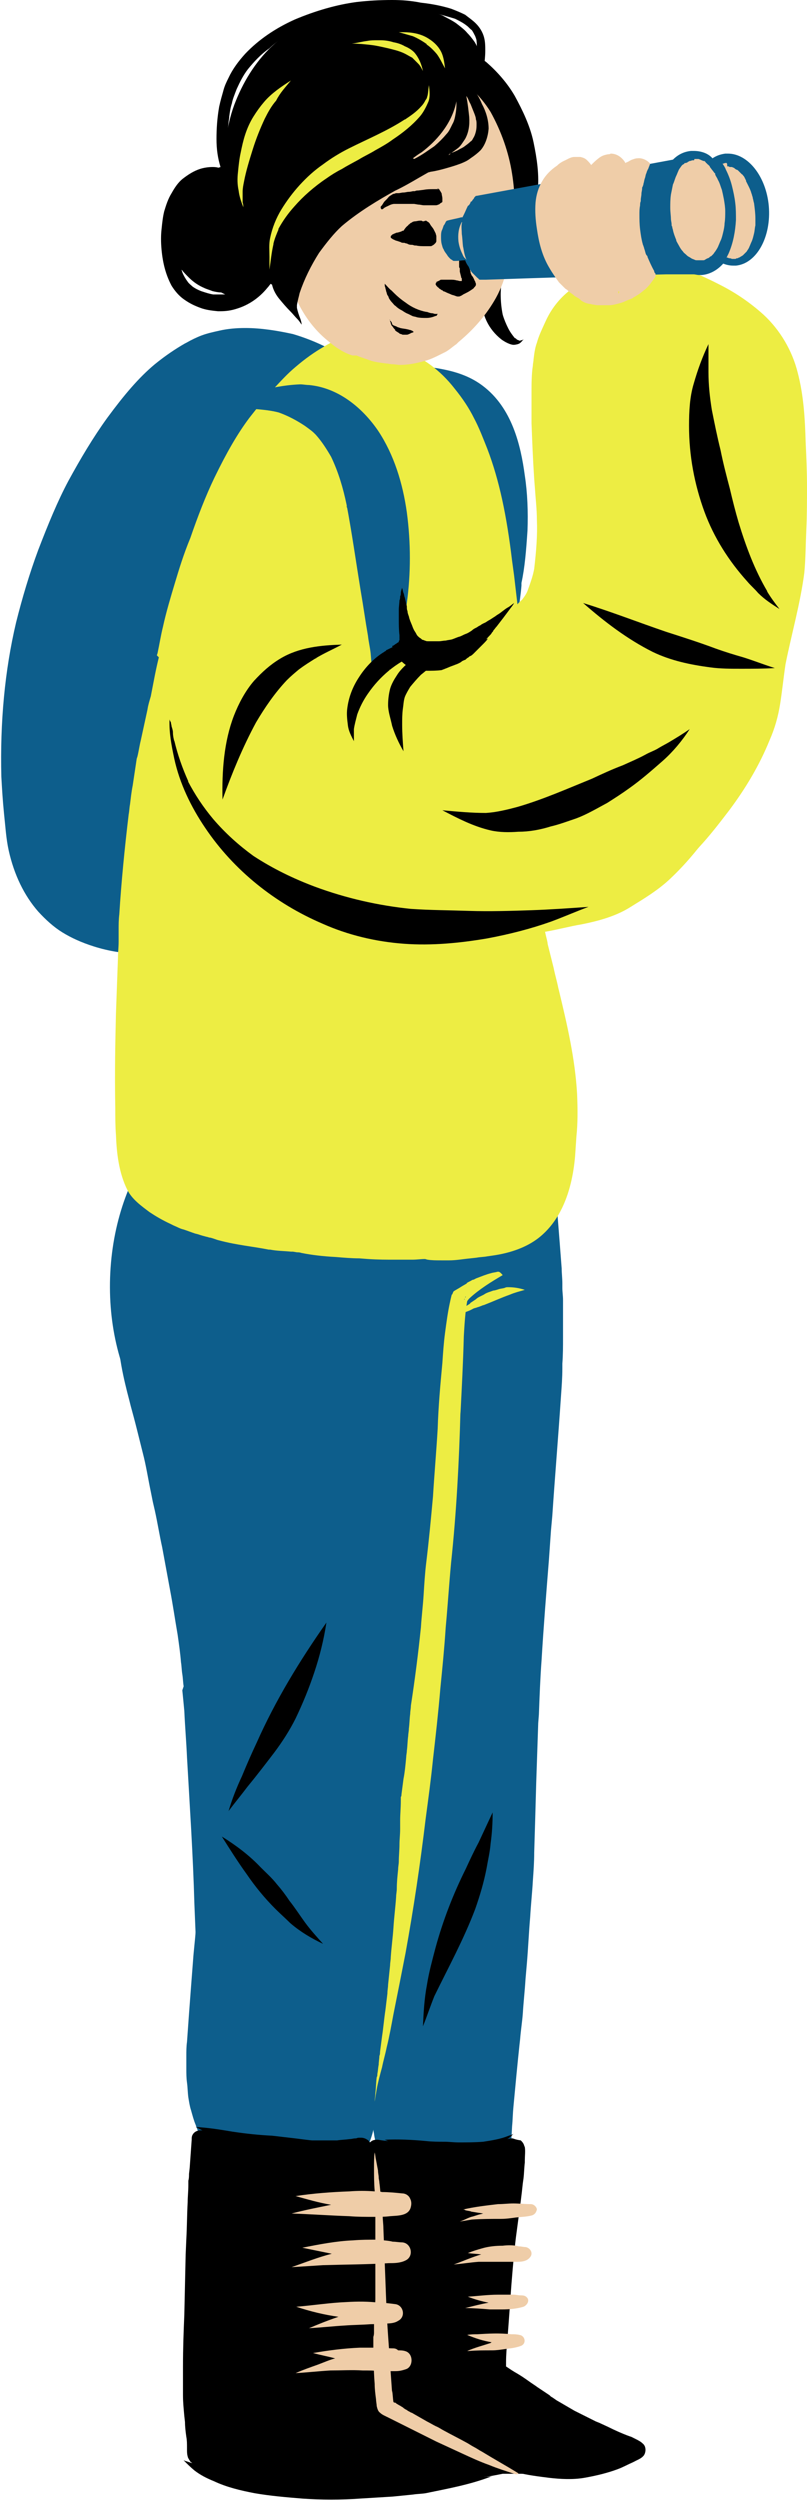 <?xml version="1.0" encoding="UTF-8"?><svg xmlns="http://www.w3.org/2000/svg" xmlns:xlink="http://www.w3.org/1999/xlink" height="372.7" preserveAspectRatio="xMidYMid meet" version="1.0" viewBox="-0.2 0.0 120.4 372.7" width="120.4" zoomAndPan="magnify"><g id="change1_1"><path d="M62.9,7.5c-0.7,0.7-1.1,1.7-1.1,2.7s0.4,2,1.1,2.7c0.7,0.7,1.6,1,2.6,1.1c0.2,0,0.4,0.1,0.6,0.1c0.4,0.2,0.8,0.5,1.2,0.7 c0.7,0.6,1.2,1.2,1.8,1.8c0.8,1.1,1.4,2.2,2,3.4c0.6,1.5,1,3,1.3,4.6c0.1,1.3,0.2,2.6,0,4c-0.2,1.1-0.5,2.2-0.9,3.3 c-0.7,1.4-1.4,2.7-2.4,4c-0.6,0.8-1.3,1.6-2,2.3c-0.6,0.6-1.2,1.1-1.9,1.7c-1.5,1.3-1.4,3.9,0,5.3c0.7,0.7,1.7,1.1,2.7,1.1 c1.1,0,1.9-0.4,2.7-1.1c1.4-1.2,2.6-2.4,3.8-3.7c1.3-1.6,2.5-3.3,3.4-5.1c0.6-1.1,1-2.2,1.4-3.4c0.5-1.4,0.6-2.9,0.8-4.4 c0.3-2.4-0.1-5-0.6-7.4c-0.5-2.4-1.6-4.7-2.8-6.9c-1.1-1.9-2.6-3.6-4.2-5c-0.9-0.7-1.8-1.3-2.8-1.8c-0.6-0.3-1.3-0.5-2-0.7 c-0.6-0.1-1.2-0.2-1.9-0.2c-0.1,0-0.1,0-0.2,0C64.5,6.4,63.5,6.8,62.9,7.5L62.9,7.5L62.9,7.5z" fill="inherit"/><path d="M50.1,1.1c-0.9,0.2-1.8,0.6-2.7,1c-0.8,0.3-1.5,0.7-2.2,1.2c-1.6,0.9-3,2-4.4,3.2c-2.6,2.3-4.5,5.3-5.8,8.5 c-0.7,1.7-1.1,3.4-1.4,5.1c-0.3,1.8-0.4,3.6-0.2,5.4c0.1,0.7,0.2,1.4,0.4,2.1c0.2,0.9,0.7,1.7,1.1,2.5c0.8,1.3,1.9,2.4,3,3.5 c1,1,2,1.9,3,2.9c1.5,1.4,3.8,1.5,5.3,0c1.4-1.4,1.5-3.9,0-5.3c-0.6-0.5-1.2-1.1-1.8-1.7c-0.9-0.9-1.9-1.7-2.8-2.7 c-0.2-0.3-0.4-0.7-0.6-1c-0.1-0.3-0.2-0.6-0.2-0.9c-0.1-0.9-0.1-1.8,0-2.8c0.3-1.6,0.6-3.2,1.2-4.7c0.6-1.2,1.2-2.4,2-3.5 c0.9-1.1,1.9-2.1,3-3c1.2-0.8,2.4-1.6,3.7-2.2c0.9-0.3,1.8-0.6,2.8-0.7c1.8-0.2,3.6-0.1,5.4,0.1c1.2,0.2,2.4,0.5,3.6,0.9 c0.5,0.2,0.9,0.5,1.4,0.7c0.1,0.1,0.2,0.1,0.2,0.2c0,0.1,0,0.1-0.1,0.2c0,0.1-0.1,0.2-0.1,0.3c0,0,0,0,0,0c0,0,0,0,0,0 c-0.3,0.7-0.4,1.5-0.1,2.3c0.3,0.9,0.9,1.8,1.7,2.2c0.9,0.5,1.9,0.6,2.9,0.4c0.9-0.2,1.9-0.9,2.2-1.7c0.2-0.5,0.4-1,0.7-1.5 c0.3-0.7,0.3-1.6,0.4-2.3c0-0.5-0.1-1-0.2-1.4c-0.1-0.3-0.1-0.6-0.3-0.9c-0.2-0.5-0.4-1-0.7-1.4c-0.3-0.4-0.6-0.8-1-1.2 c-0.4-0.5-1.1-1-1.6-1.4c-0.7-0.5-1.4-0.8-2.1-1.2c-1.7-0.7-3.4-1.2-5.2-1.5c-1.6-0.3-3.1-0.4-4.7-0.4C54.1,0.4,52.1,0.6,50.1,1.1 L50.1,1.1L50.1,1.1z M64.2,9.3c0,0.1,0,0.2,0,0.3C64.2,9.5,64.2,9.4,64.2,9.3L64.2,9.3L64.2,9.3z M64.1,9.5c0,0.1,0.1,0.2,0.1,0.2 C64.1,9.6,64.1,9.6,64.1,9.5L64.1,9.5L64.1,9.5z M64.3,10.1c0,0.1,0,0.1,0,0.2C64.2,10.2,64.2,10.1,64.3,10.1L64.3,10.1L64.3,10.1z" fill="inherit"/><path d="M75.6,32.6c-0.3,0.7-0.5,1.5-0.7,2.3c-1.1,3.2-3,6.1-3.2,9.5c-0.1,2.5,1,4.7,2.9,6.2c0.4,0.3,1.4,0.9,2,0.8 c0.7-0.1,0.8-0.2,1.3-0.8c0,0,0,0,0,0c-0.1,0-0.1,0.1-0.2,0.1c0,0,0,0,0,0c-0.1,0-0.3,0.1-0.4,0.1c-0.1-0.1-0.3-0.1-0.4-0.2 c-0.1-0.1-0.2-0.2-0.3-0.2c-0.4-0.5-0.7-0.9-1-1.5c-0.3-0.6-0.6-1.3-0.8-2c-0.2-1-0.3-2-0.3-3.1C74.6,40,75.5,36.3,75.6,32.6 C75.6,32.6,75.6,32.6,75.6,32.6C75.6,32.6,75.6,32.6,75.6,32.6L75.6,32.6L75.6,32.6z" fill="inherit"/></g><g fill="#0D5E8C" id="change2_3"><path d="M51.4,161.3L51.4,161.3l-0.3,0c-1.3-0.1-2.4-0.1-3.5-0.2c-1.7,0-3.5,0.1-5.3,0.4c-0.6,0.1-1.1,0.2-1.7,0.3 l-0.7,0.1c-1.3,0.3-2.6,0.6-4.1,1c-1.6,0.4-3.6,1-5.3,2.1c-1,0.6-1.8,1.2-2.4,1.9c-0.3,0.4-0.7,0.8-0.9,1.3 c-0.2-0.3-0.5-0.5-0.8-0.6c-0.2-0.1-0.4-0.1-0.6-0.1c-1-0.1-1.9,0.5-2.3,1.5c-0.5,1.2-0.9,2.3-1.4,3.5l-0.2,0.5 c-0.4,0.9-0.8,1.8-1.1,2.8c-0.4,1.2-0.8,2.4-1.1,3.7c-0.4,1.2-0.6,2.5-0.9,3.8l0,0.2c-0.5,2.4-0.8,4.8-1,7 c-0.1,0.9-0.2,1.9-0.2,2.8l0,0.3l0,0.6c-0.1,1.6-0.2,2.8-0.2,4.1c0,3.6,0.8,7.1,1.7,10.5l0.2,0.8c0.3,1.1,0.6,2.2,0.9,3.4 c0.3,1.2,0.6,2.4,0.9,3.6c0.5,1.9,0.8,3.9,1.2,5.8l0.3,1.5l0.3,1.3c0.4,1.8,0.7,3.7,1.1,5.5c0.4,2.2,0.8,4.3,1.2,6.5 c0.4,2.1,0.7,4.2,1.1,6.5c0.2,1.4,0.4,2.8,0.5,4.1c0.1,0.6,0.1,1.2,0.2,1.8c0.1,0.6,0.1,1.2,0.2,1.8L27,252c0.1,1,0.2,2,0.3,3.1 c0.1,2.3,0.3,4.6,0.4,6.9c0.4,7.1,0.9,14.5,1.1,21.8c0.1,2.5,0.2,4.9,0.3,7.4l0.1,1.9c0.1,1.9,0.1,3.7,0.2,5.6l0.1,1.5 c0.1,2.1,0.2,4.2,0.3,6.3l0.1,1.3l0,0.1c0.2,1.9,0.3,3.9,0.6,5.9c0.1,0.7,0.2,1.6,0.3,2.5c0.3,1.7,1,3.2,1.9,4.5 c0.5,0.6,1.1,1.1,1.7,1.6c0.7,0.5,1.4,0.8,2.2,1.1c1,0.4,2.1,0.7,3,0.9c0.8,0.2,1.5,0.3,2.3,0.4c0.2,0,0.3,0,0.5,0.1 c0.7,0,1.3,0,2,0c0.9-0.1,1.9-0.5,2.5-0.8c0.8-0.4,1.5-1,2-1.4c0.6-0.5,1.1-1.2,1.6-1.7c1.2-1.4,2-3,2.7-4.4c0.7-1.4,1.3-3,1.8-4.4 c0.3-0.9,0.6-1.6,0.8-2.4c0,0.5,0.1,0.9,0.2,1.4l0.2,1.4l0.2,1.4c0.1,0.5,0.2,1,0.3,1.6l0.2,0.8c0.3,1.5,0.8,3.1,1.4,4.7 c0.4,1,0.9,1.9,1.5,2.6c0.3,0.4,0.8,0.7,1.2,0.9c0.4,0.1,0.8,0.2,1.1,0.2c0.2,0,0.5,0,0.7,0.1c0.3,0,0.7,0,1,0.1l0.4,0 c0.8,0,1.5,0.1,2.3,0.1c1,0,1.9,0,2.6-0.1c0.8,0,1.5-0.2,2.3-0.4c0.8-0.2,1.5-0.4,2.5-0.7c0.3-0.1,0.7-0.3,1-0.6 c0.1-0.1,0.3-0.3,0.4-0.4c0.1-0.2,0.2-0.3,0.2-0.4l0.1-0.1c0.2-0.3,0.2-0.7,0.3-1.1l0-0.2c0.1-0.6,0.2-1.3,0.2-1.9l0-0.3l0.1-1.9 c0.1-1,0.1-1.9,0.2-2.9c0.3-3.2,0.6-6.4,0.9-9.2l0.1-0.9c0.1-1.3,0.3-2.5,0.4-3.8c0.1-1.7,0.3-3.4,0.4-5.1l0.2-2.3 c0.2-2.3,0.3-4.7,0.5-7c0.1-1.8,0.3-3.6,0.4-5.4c0.1-1.4,0.2-2.8,0.2-4.2c0.1-3.3,0.2-6.7,0.3-10.4c0.1-3,0.2-6,0.3-8.9l0.1-1.3 c0.1-2.7,0.2-5.4,0.4-8.1c0.3-5,0.7-10,1.1-15l0.3-4.3l0.2-2.2c0.4-6,0.9-11.9,1.3-17.9c0.1-1.4,0.2-2.7,0.2-4.1l0-0.7 c0.1-1.3,0.1-2.6,0.1-3.9l0-0.9c0-1.2,0-2.4,0-3.6l0-1.1c0-0.6-0.1-1.2-0.1-1.8l0-0.7c0-0.7-0.1-1.5-0.1-2.2 c-0.1-1.3-0.2-2.6-0.3-3.9c-0.1-1.3-0.2-2.5-0.3-3.8c0-1.2,0-2.4-0.1-3.6c0-0.4-0.1-0.7-0.3-0.9c-0.2-0.2-0.5-0.4-0.9-0.4 c-0.3,0-0.5,0.1-0.8,0.2c-0.1-0.8-0.3-1.5-0.5-2.2c-0.2-0.8-0.5-1.6-0.9-2.4c-0.4-0.9-1-1.7-1.6-2.5c-1-1.4-2.4-2.4-3.6-3.3 c-1.3-1-2.9-1.7-4.6-2.2c-1.6-0.5-3.2-0.7-5-1c-0.6-0.1-1.1-0.2-1.7-0.2l-0.6-0.1c-1.1-0.1-2.2-0.2-3.2-0.3l-0.6-0.1 c-1.9-0.2-3.9-0.3-5.8-0.5L51.4,161.3L51.4,161.3L51.4,161.3z" fill="inherit"/><path d="M30.4,280.8c-0.5,1.6-1,3.2-1.2,4.9c-0.1,0.7-0.2,1.4-0.2,2.1c-0.1,1.5-0.3,3-0.4,4.5 c-0.2,2.6-0.4,5.2-0.6,7.9c-0.1,1.4-0.2,2.8-0.3,4.2c-0.1,0.7-0.1,1.4-0.1,2.1c0,0.6,0,1.3,0,1.9c0,0.7,0,1.4,0.1,2.1 c0.1,0.7,0.1,1.5,0.2,2.2c0.1,0.6,0.2,1.3,0.4,1.9c0.2,0.7,0.4,1.5,0.7,2.2c0.2,0.6,0.4,1.1,0.7,1.7c0.5,1,1,2,1.8,2.7 c0.8,0.8,1.8,1.3,2.9,1.8c0.6,0.3,1.2,0.5,1.8,0.6c1.3,0.3,2.7,0.5,4.1,0.7c0.7,0.1,1.5,0.1,2.2,0.2c0.7,0.1,1.5,0.1,2.2,0 c1.1-0.1,2.1-0.2,3.2-0.5c0.9-0.2,1.8-0.5,2.7-0.9c0.9-0.3,1.8-0.8,2.6-1.4c1.6-1.2,2.1-3.2,2.5-5c0.3-1.2,0.5-2.4,0.6-3.6 c0.1-0.6,0.2-1.3,0.2-1.9c0.1-1.4,0.3-2.7,0.3-4.1c0-0.7,0.1-1.5,0.1-2.2c0-0.7,0-1.3,0-2c0-0.5,0-1-0.1-1.4c0-0.3-0.3-0.6-0.5-0.8 c-0.3-0.2-0.6-0.3-0.9-0.2c-0.3,0.1-0.6,0.2-0.8,0.5c-0.2,0.3-0.2,0.6-0.2,1c0,0.1,0,0.3,0,0.4c0,1,0,2,0,3c0,1.1-0.1,2.1-0.2,3.2 c-0.1,0.9-0.1,1.8-0.2,2.8c-0.2,1.5-0.3,3-0.6,4.4c0-0.1,0-0.2,0.1-0.3c-0.2,1.2-0.5,2.3-1,3.4c-0.1,0.2-0.3,0.4-0.4,0.6 c-0.2,0.2-0.4,0.4-0.6,0.5c-0.8,0.5-1.6,0.8-2.5,1.1c-1.4,0.4-2.7,0.8-4.2,0.9c-1.5,0.1-3-0.1-4.5-0.3c-0.9-0.1-1.9-0.2-2.8-0.4 c-0.5-0.1-0.9-0.3-1.4-0.4c-0.4-0.1-0.8-0.3-1.2-0.5c-0.5-0.3-1-0.6-1.4-0.9c-0.3-0.3-0.5-0.5-0.7-0.9c-0.4-0.6-0.7-1.2-1-1.8 c-0.2-0.5-0.4-1-0.6-1.6c-0.1-0.4-0.3-0.9-0.4-1.3c-0.1-0.5-0.2-1-0.3-1.5c-0.2-0.9-0.2-1.8-0.3-2.7c0-0.6,0-1.2,0-1.8 c0-0.7,0-1.5,0.1-2.2c0.1-1.4,0.2-2.7,0.3-4.1c0.2-2.8,0.4-5.5,0.6-8.2c0.1-1.3,0.2-2.7,0.3-4c0.1-1.7,0.3-3.4,0.6-5.1 c0.2-1,0.5-1.9,0.8-2.9c0.2-0.7-0.1-1.4-0.8-1.6c-0.1,0-0.2-0.1-0.3-0.1C31.1,280,30.6,280.3,30.4,280.8L30.4,280.8L30.4,280.8z M32,284.3c0,0.1,0,0.1,0,0.2C32,284.4,32,284.3,32,284.3L32,284.3L32,284.3z M49,321.2c-0.1,0-0.2,0.1-0.3,0.1 C48.8,321.2,48.9,321.2,49,321.2L49,321.2L49,321.2z M44.8,322.1c-0.1,0-0.1,0-0.2,0C44.7,322.1,44.7,322.1,44.8,322.1L44.8,322.1 L44.8,322.1z" fill="inherit"/><path d="M53.1,311.6c-0.3,1.1-0.6,2.3-0.9,3.4c-0.3,1-0.7,2.1-1.1,3.1c-0.1,0.2-0.2,0.3-0.3,0.5 c0,0-0.1,0.1-0.1,0.1c-0.5,0.4-0.6,1.3-0.1,1.8c0.5,0.5,1.2,0.6,1.8,0.1c0.8-0.6,1.2-1.6,1.6-2.5c0.2-0.6,0.4-1.1,0.6-1.7 c0.4-1.3,0.7-2.6,1.1-3.9c0.1-0.3,0.1-0.6-0.1-1c-0.1-0.3-0.4-0.5-0.7-0.6c-0.1,0-0.2-0.1-0.3-0.1 C53.8,310.8,53.2,311.1,53.1,311.6L53.1,311.6L53.1,311.6z" fill="inherit"/><path d="M56.5,306.7c-0.2,0.8-0.5,1.7-0.6,2.5c-0.1,0.4-0.1,0.8-0.2,1.2c-0.1,0.3-0.1,0.7-0.1,1 c-0.1,1.3-0.2,2.6-0.2,4c0,0.9,0,1.8,0.2,2.7c0.1,0.9,0.4,1.8,0.8,2.7c0.3,0.8,0.9,1.7,1.6,2.3c0.3,0.3,0.7,0.6,1.1,0.8 c0.4,0.2,0.8,0.4,1.2,0.5c0.4,0.2,0.9,0.3,1.4,0.4c0.5,0.1,1,0.2,1.6,0.3c1,0.1,2,0.1,2.9-0.1c0.9-0.1,1.8-0.5,2.7-0.9 c0.7-0.4,1.4-0.8,2.1-1.2c0.6-0.3,0.9-1,0.6-1.7c-0.3-0.6-1.1-0.9-1.7-0.6c-0.4,0.2-0.8,0.5-1.2,0.7c-0.6,0.3-1.2,0.7-1.9,0.9 c-0.6,0.2-1.2,0.3-1.8,0.4c-0.9,0-1.9-0.1-2.8-0.3c-0.6-0.1-1.1-0.3-1.6-0.5c-0.3-0.1-0.5-0.3-0.7-0.5c-0.2-0.2-0.4-0.5-0.6-0.8 c-0.3-0.4-0.5-0.9-0.6-1.3c-0.2-0.7-0.4-1.5-0.4-2.3c-0.1-1.2-0.1-2.3,0-3.5c0-0.7,0.1-1.5,0.2-2.2c0.1-0.6,0.2-1.2,0.3-1.8 c0.2-0.7,0.3-1.3,0.5-2c0.1-0.3,0.1-0.7-0.1-1c-0.1-0.3-0.4-0.5-0.7-0.6c-0.1,0-0.2-0.1-0.3-0.1C57.3,305.8,56.7,306.1,56.5,306.7 L56.5,306.7L56.5,306.7z M57.9,317.1c0,0,0,0.1,0,0.1C57.9,317.2,57.9,317.1,57.9,317.1L57.9,317.1L57.9,317.1z" fill="inherit"/><path d="M35.1,219.3c11.6,0.8,21.9-11.4,23.1-27.2s-7.3-29.5-18.9-30.3S17.4,173.1,16.3,189S23.5,218.5,35.1,219.3 L35.1,219.3L35.1,219.3z" fill="inherit"/></g><g id="change2_2"><path d="M36.4,48.9c-1.3,0-2.6,0.1-3.9,0.4c-0.9,0.2-1.8,0.4-2.6,0.7c-0.8,0.3-1.6,0.7-2.3,1.1l-0.2,0.1 C26,52,24.5,53,22.9,54.3c-2.4,2-4.6,4.6-7.1,8c-2.1,2.9-4,6.1-5.8,9.4c-1.6,3-3,6.4-4.5,10.3c-1.3,3.5-2.4,7.2-3.3,10.8 C0.5,100-0.2,107.7,0,115.8c0.1,1.8,0.2,3.5,0.4,5.5c0.2,1.8,0.3,3.7,0.7,5.5c0.8,3.6,2.3,6.7,4.4,9.1c1.1,1.2,2.3,2.3,3.6,3.1 c1.3,0.8,2.8,1.5,4.7,2.1c2.2,0.7,4.6,1.1,7.1,1.1c1.1,0,2.2-0.1,3.4-0.2c1.8-0.2,3.4-0.6,5-1.1c1.8-0.7,3.5-1.7,4.8-2.5 c3.1-2,5.7-4.6,7.8-6.9c2-2.2,4-4.7,6.2-8c2.1-3.1,3.7-6.1,5.1-9.2c1.4-3.1,2.4-6.3,3.1-9.6l0-0.2l0-0.1l0,0 c2.1-4.2,3.6-8.3,4.5-12.2c0.4-1.9,0.6-3.9,0.8-6.4c0.1-2.4-0.1-4.8-0.4-6.9c-0.3-2.3-0.7-4.4-1.1-6.3c-0.5-2.1-1.1-4.2-1.9-6.2 c-1.2-3.1-2.7-5.8-4.5-8.3c-0.2-0.3-0.5-0.6-0.8-0.9c0.5,0.3,1,0.6,1.4,0.9c0.7,0.5,1.3,1,1.8,1.5c0.3,0.4,0.6,0.7,0.8,1.1 c0.3,0.7,0.5,1.3,0.7,2c0.1-0.7,0-1.4-0.1-2.2c-0.1-0.6-0.3-1.1-0.6-1.6c-0.1-0.1-0.1-0.3-0.2-0.4c0.3,0.2,0.6,0.2,1,0.2 c0.5,0,0.9-0.2,1.3-0.6c0.4-0.4,0.6-1,0.6-1.5c0-0.3-0.1-0.6-0.3-0.9c1.3,0.2,2.4,0.4,3.5,0.8c1.4,0.5,2.8,1.1,4,1.8 c0.8,1,1.4,2,2,3.1c1.3,2.7,2.3,5.8,3.1,9.6c0.4,1.9,0.6,3.8,0.9,5.6c0.2,1.4,0.4,2.8,0.6,4.1c0.6,3.5,0.9,7,1,10.3 c-0.2,1.3-0.3,2.6-0.5,3.9l0,0.1c-0.1,0.5-0.2,1-0.3,1.4l0,0.2L73.3,97c-0.2,1-0.4,2.1-0.7,3.1c-0.3,0.8-0.6,1.5-0.9,2.2 c0.9-1,1.5-2,2-3.1c-0.1,0.7-0.3,1.3-0.5,1.9c-0.4,1.2-0.9,2.3-1.4,3.3c0.6-0.6,1.1-1.3,1.6-2c0.7-1,1.2-2.1,1.5-3.1 c0.9-2.5,1.7-5.2,2.2-8.1c0.2-1.3,0.4-2.6,0.5-3.9l0-0.2l0-0.2c0.5-2.3,0.7-4.8,0.9-7.8c0.1-2.8,0-5.6-0.4-8.2 c-0.6-4.5-1.9-10.1-6.3-13.4c-1.6-1.2-3.5-2-6.2-2.5c-1-0.2-2-0.3-3.4-0.3c-1.1,0-2,0.2-3.2,0.5c-0.4-0.5-1-0.8-1.7-0.8 c-0.5,0-0.9,0.2-1.3,0.6c-0.4,0.4-0.6,1-0.6,1.5c0,0.1,0,0.1,0,0.2c-0.5-0.6-1.2-1.2-2.1-1.9c-2.8-2.2-6.1-3.9-9.8-5 C41.2,49.3,38.8,48.9,36.4,48.9L36.4,48.9L36.4,48.9z" fill="#0D5E8C"/></g><g fill="#EDED43" id="change3_2"><path d="M94.7,39.7C94.7,39.7,94.7,39.7,94.7,39.7L94.7,39.7c-1,0-2,0.2-3,0.3l-0.5,0.1c-1.1,0.2-2.5,0.8-3.2,1.1 c-1.1,0.5-1.9,1.1-2.8,1.8c-1.7,1.2-3.1,2.9-4,4.9c-0.5,1.1-1,2.1-1.3,3.2c-0.3,0.8-0.4,1.7-0.5,2.5c0,0.3-0.1,0.6-0.1,0.9 c-0.2,1.3-0.2,2.7-0.2,4.1l0,0.6l0,1c0,1,0,1.9,0,2.9c0.1,2.6,0.2,5.3,0.4,8.3l0.1,1.3c0.1,1.6,0.3,3.2,0.3,4.8 c0.1,2.3-0.1,4.7-0.4,7.3c-0.2,1.1-0.6,2.2-1,3.3c-0.2,0.5-0.5,0.9-0.8,1.3c-0.2,0.2-0.5,0.4-0.7,0.7l-0.5-4.3l-0.3-2.2 c-0.8-6.7-1.9-12-3.7-16.7c-0.6-1.5-1.2-3.1-2-4.6c-0.7-1.4-1.6-2.8-2.9-4.4c-2.1-2.7-4.8-4.7-7.9-5.8c-0.7-0.3-1.5-0.4-2.3-0.5 l-0.3-0.1c-0.6-0.1-1.1-0.2-1.7-0.3c-0.3-0.9-1.2-1.6-2.2-1.6c-0.2,0-0.4,0-0.6,0.1c-1.3,0.4-2.9,1-4.5,2c-1.4,0.8-2.8,1.8-4.2,3 c-1.2,1-2.2,2.1-3.5,3.5c-1.2,1.3-2.3,2.7-3.4,4.1c-1.8,2.4-3.4,5.2-5.2,8.9c-1.3,2.7-2.5,5.8-3.6,9c-1,2.4-1.7,4.7-2.3,6.7 c-0.6,2-1.3,4.3-1.8,6.6c-0.3,1.2-0.5,2.5-0.8,3.9l-0.1,0.3L23.5,98c-0.2,0.8-0.4,1.7-0.6,2.7c-0.2,1-0.4,2.1-0.6,3.1 c-0.2,0.7-0.4,1.3-0.5,2l-1,4.6c-0.2,0.8-0.3,1.6-0.5,2.4l-0.1,0.3l-0.3,2l-0.3,2c-0.2,1-0.3,2-0.4,2.8c-0.1,0.5-0.1,1-0.2,1.5 c-0.6,5-1.1,10.1-1.4,14.9c-0.1,0.8-0.1,1.5-0.1,2.3l0,0.6l0,0.6l0,0.6c0,0.8-0.1,1.6-0.1,2.4c-0.1,2.8-0.2,5.5-0.3,8.3 c-0.1,4.2-0.2,8.9-0.1,14.1c0,1.4,0,2.7,0.1,4c0.1,2.6,0.4,5.6,1.7,8.2c0.7,1.4,2.1,2.4,3.3,3.3c0.9,0.6,1.9,1.2,3.2,1.8l0.4,0.2 c0.5,0.2,1,0.5,1.5,0.6c0.6,0.2,1.1,0.4,1.7,0.6l0.4,0.1c0.3,0.1,0.6,0.2,1,0.3c0.3,0.1,0.5,0.1,0.7,0.2l0.1,0 c0.5,0.1,0.9,0.3,1.3,0.4c1.5,0.4,2.7,0.6,3.9,0.8c1.3,0.2,2.6,0.4,3.6,0.6l0.2,0c1,0.2,2.1,0.2,3.1,0.3l0.1,0l0.2,0l0.6,0.1 c0.2,0,0.4,0,0.7,0.1c1.5,0.3,3.2,0.5,5.1,0.6c1.2,0.1,2.4,0.2,3.5,0.2l1.3,0.1c1.5,0.1,2.8,0.1,4,0.1c0.9,0,1.8,0,2.6,0 c0.7,0,1.3-0.1,1.9-0.1c0.1,0,0.3,0.1,0.4,0.1c0.6,0.1,1.3,0.1,2.1,0.1c0.4,0,0.7,0,1.1,0c1.1,0,2.1-0.2,3.2-0.3l0.9-0.1 c0.5-0.1,1.1-0.1,1.6-0.2l0.7-0.1c2.9-0.4,5.2-1.3,6.9-2.6c3.1-2.4,5-6.5,5.5-12.2l0.1-1.5l0.1-1.5c0.2-1.9,0.2-3.9,0.1-6.3 c-0.3-5.3-1.5-10.4-2.7-15.4l-0.1-0.4c-0.2-1-0.5-2-0.7-3c-0.3-1.2-0.6-2.4-0.9-3.6l0-0.1c-0.1-0.6-0.3-1.2-0.4-1.8l0-0.2l0-0.2 l0-0.2l0-0.2c1.1,0,2.1-0.2,2.9-0.4c1.1-0.2,2.1-0.5,3.1-0.9c1.1-0.4,2.2-0.9,3.2-1.4l0.8-0.4c0.3-0.1,0.6-0.3,0.9-0.4l-0.2-0.8 l-0.1-0.6l-0.1-0.6l-0.2-0.9l-0.2-0.9c2.5-1.4,4.8-3,6.8-4.5c5.7-4.2,10.7-10.1,14.5-16.9c1.8-3.3,3.3-6.8,4.3-10.5 c1.3-4.4,1.8-9.1,2-12.7c0.2-3.3,0.2-6.9-0.2-11c-0.3-2.7-0.5-4.7-0.9-6.6c-0.4-2.1-1-4.1-1.7-6.1c-1-3-2.4-6.9-4.3-10.5 c-1-1.8-2.1-3.6-3.4-5.1c-1.2-1.6-2.8-3-4.9-4.5c-1.5-1-3.3-1.9-5.1-2.3C96.9,39.8,95.9,39.7,94.7,39.7L94.7,39.7L94.7,39.7z" fill="inherit"/><path d="M89.6,43.6c-0.6,1.9-0.4,3.9,0.6,5.6c0.9,1.7,2.4,2.8,4.2,3.5c1.4,0.5,2.7,1,4.1,1.6 c1.6,0.8,3.2,1.7,4.7,2.8c0.3,0.3,0.5,0.5,0.8,0.8c0.2,0.3,0.3,0.5,0.4,0.8c0.3,1,0.5,2.1,0.7,3.2c0.3,3.9,0.4,7.9,0.4,11.8 c0,4,0,8-0.4,11.9c-0.5,2.4-1.1,4.7-1.6,7.1c-0.7,3-1.1,6-1.4,9.1c-0.3,1.3-0.7,2.6-1.1,3.8c-1.7,3.2-3.7,6.2-5.9,9.1 c-1.1,1.2-2.2,2.4-3.4,3.4c-0.7,0.4-1.3,0.7-2,1.1c-0.9,0.3-1.7,0.5-2.6,0.7c-1.3,0.3-2.7,0.4-4,0.5c-1.7,0.2-3.5,1.8-4.4,3.2 c-1,1.6-1.4,3.7-0.9,5.6c0.4,1.8,1.6,3.4,3.2,4.4c0.6,0.3,1.1,0.5,1.7,0.8c1.3,0.4,2.6,0.4,3.9,0.1c1.6-0.2,3.1-0.3,4.6-0.7 c2.5-0.6,5-1.6,7.2-2.8c4.2-2.4,7.3-6.4,10.2-10.2c2.4-3.2,4.5-6.7,6-10.4c0.8-1.8,1.3-3.6,1.6-5.5c0.3-1.9,0.5-3.9,0.8-5.9 c0.9-4.5,2.2-9,2.8-13.6c0.2-2.1,0.2-4.3,0.3-6.5c0.1-2.1,0.1-4.3,0.1-6.4c0-2.2-0.1-4.4-0.2-6.6c-0.1-3.5-0.3-7-1.2-10.4 c-0.8-3.2-2.6-6.3-5.1-8.6c-2-1.8-4.2-3.3-6.6-4.5c-2.7-1.4-5.5-2.5-8.3-3.6c-0.7-0.2-1.4-0.4-2.1-0.4 C93.5,38.5,90.5,40.7,89.6,43.6L89.6,43.6L89.6,43.6z M95.9,113.5c0,0.1-0.1,0.1-0.1,0.2C95.8,113.7,95.9,113.6,95.9,113.5 L95.9,113.5L95.9,113.5z" fill="inherit"/><path d="M98.6,102.5c-0.1,1.4-0.3,2.9-0.5,4.3c-0.5,2-1.3,3.9-2.1,5.7c-1.4,2.2-3,4.3-4.7,6.3c-1,1.1-2.1,2.1-3.4,3 c-0.7,0.4-1.4,0.8-2.2,1.2c-1.7,0.4-3.4,0.7-5.1,1.1c-1.9,0.4-3.8,0.8-5.7,1c-0.6,0-1.1,0.1-1.7,0.1c-1.3,0.2-2.4,0.8-3.3,1.6 c-1.5,1.3-2.4,3.1-2.6,5c-0.1,1.9,0.5,3.8,1.7,5.2c1.1,1.4,3.2,2.6,5,2.6c2.4-0.1,4.8-0.3,7.2-0.7c1.8-0.3,3.6-0.8,5.4-1.1 c2.5-0.5,5.1-1.2,7.3-2.6c2.1-1.3,4.1-2.5,5.9-4.2c1.7-1.6,3.2-3.3,4.6-5.1c1.2-1.4,2.3-2.9,3.2-4.5c1.4-2.1,2.3-4.5,3.2-6.9 c1.3-3.5,1.8-7.1,2.2-10.7c0.4-3.9-2.8-7.5-6.7-7.8c-0.2,0-0.4,0-0.5,0C102.1,95.8,99,98.7,98.6,102.5L98.6,102.5L98.6,102.5z" fill="inherit"/></g><g fill="#0D5E8C" id="change2_1"><path d="M37,58.6c-0.8,0.2-1.6,0.4-2.3,0.6c0,0,0,0,0,0c1.6,0.1,3.1,0.2,4.7,0.3c0,0,0,0,0,0c1,0.1,1.9,0.1,2.9,0.3 c1.1,0.1,2.2,0.4,3.2,0.7c0.8,0.3,1.5,0.7,2.2,1.2c0.8,0.6,1.6,1.3,2.3,2c1,1.2,1.8,2.5,2.6,3.9c1.2,2.6,2.1,5.4,2.7,8.2 c0.6,2.9,1,5.9,1.3,8.9c0.3,3.3,0.3,6.6,0.2,10c-0.1,1.8-0.2,3.6-0.4,5.4c0.1-0.1,0.2-0.3,0.3-0.4c0.2-0.3,0.5-0.5,0.7-0.8 c0.5-0.5,1-0.9,1.6-1.3c0.6-2.5,1.1-5.1,1.5-7.7c0.6-4.4,0.6-9,0-13.5c-0.6-4.3-1.9-8.6-4.3-12.2c-2.4-3.5-6-6.4-10.3-6.8 c-0.4,0-0.9-0.1-1.3-0.1C41.9,57.4,39.5,58,37,58.6L37,58.6L37,58.6z M55.1,75.2c0,0.2,0.1,0.3,0.1,0.5 C55.2,75.5,55.2,75.4,55.1,75.2L55.1,75.2L55.1,75.2z" fill="inherit"/><path d="M40.2,60.8C40.2,60.8,40.2,60.8,40.2,60.8c0.1,0.1,0.3,0.1,0.4,0.2c0.6,0.2,1.2,0.4,1.8,0.6 c0.7,0.3,1.4,0.7,2,1.1c0.9,0.6,1.7,1.3,2.5,2.1c0.9,1,1.6,2.1,2.3,3.3c1.1,2.3,1.8,4.7,2.3,7.1c0.8,4.2,1.4,8.5,2.1,12.8 c0.4,2.3,0.7,4.5,1.1,6.8c0.1,0.9,0.3,1.7,0.4,2.6c0.1,1.2,0.2,2.4,0.3,3.5c0,0.3,0,0.6,0,0.9c0.2-0.5,0.5-0.9,0.8-1.3 c0.2-0.3,0.4-0.6,0.7-0.8c0.1-0.1,0.1-0.1,0.2-0.2c0-0.2,0.1-0.4,0.1-0.7c0.1-0.7,0.2-1.3,0.2-2c0-0.7,0.1-1.5,0.1-2.2 c0.1-1.4,0.1-2.7,0.1-4.1c0-1.8,0-3.6-0.1-5.4c-0.1-3.9-0.6-7.7-1.6-11.5c-0.5-1.9-1.4-3.8-2.3-5.6c-0.9-1.6-2.1-3-3.5-4.2 c-1.3-1.1-2.9-2-4.5-2.5c-1.3-0.4-2.6-0.5-4-0.5C41.1,60.8,40.6,60.8,40.2,60.8L40.2,60.8L40.2,60.8z M51.5,75.4 c0,0.1,0,0.2,0.1,0.3C51.6,75.6,51.5,75.5,51.5,75.4L51.5,75.4L51.5,75.4z" fill="inherit"/><path d="M39.7,60.1c-0.9,0.2-1.8,0.5-2.6,0.9c0,0,0,0,0,0c0.3,0,0.7,0,1,0c1.1,0.1,2.2,0.2,3.3,0.5 c1.4,0.5,2.7,1.2,3.9,2c1.4,1,2.6,2,3.7,3.2c1.2,1.4,2.3,2.9,3.2,4.6c0.4,0.7,0.8,1.4,1.2,2.1c0-0.1-0.1-0.1-0.1-0.2 c0.3,0.5,0.5,1.1,0.8,1.6c0.4,0.9,0.9,1.7,1.3,2.6c0,0,0,0,0,0c-0.4-3.3-1-6.7-2.4-9.8c-0.6-1.4-1.5-2.8-2.5-3.9 c-1.1-1.2-2.4-2-3.8-2.7c-1.4-0.7-3-1.1-4.5-1.2c-0.3,0-0.5,0-0.8,0C40.7,59.9,40.2,60,39.7,60.1L39.7,60.1L39.7,60.1z" fill="inherit"/><path d="M39.1,59.2c-1.8,0.1-3.5,0.8-5.1,1.5c0,0,0,0,0,0c1.1,0,2.1,0,3.2,0.1c2,0.2,4,0.6,6,1 c1.9,0.4,3.8,0.8,5.7,1.4c0.9,0.3,1.8,0.7,2.6,1c0,0,0,0,0,0c-2-1.8-4.2-3.4-6.8-4.3c-1.5-0.5-3.1-0.7-4.6-0.7 C39.8,59.2,39.4,59.2,39.1,59.2L39.1,59.2L39.1,59.2z" fill="inherit"/><path d="M36.5,60C36.5,60,36.5,60,36.5,60c1.4,0.3,2.7,0.5,4.1,0.5c1.5,0.1,2.9-0.1,4.4-0.2c0,0,0,0,0,0 c-1.4-0.4-2.8-0.8-4.2-0.9c-0.1,0-0.3,0-0.4,0C39,59.4,37.7,59.7,36.5,60L36.5,60L36.5,60z" fill="inherit"/></g><g id="change1_6"><path d="M59.6,88.4c0,0.2,0,0.3-0.1,0.5c0,0.2,0,0.4-0.1,0.6c0,0,0,0,0-0.1c0,0.5-0.1,1-0.1,1.5c0,0.5,0,0.9,0,1.4 c0,0.8,0,1.6,0.1,2.4c0,0.1,0,0.2,0,0.3c0,0.1,0,0.1,0,0.2c0,0.1,0,0.2,0,0.2c0,0.1-0.1,0.1-0.1,0.2c0,0,0,0,0,0.1 c-0.1,0.1-0.2,0.1-0.3,0.2c-0.1,0.1-0.2,0.1-0.3,0.2c-0.1,0.1-0.3,0.2-0.4,0.2c0.3,0.8,0.7,1.5,1.2,2.1c0.6,0.6,1.1,1,1.9,1.3 c0.6,0.2,1.4,0.2,2,0.3c0.8,0,1.6,0,2.3-0.1c0.2-0.1,0.3-0.1,0.5-0.2c0.3-0.1,0.7-0.3,1-0.4c0.3-0.1,0.5-0.2,0.8-0.3c0,0,0,0,0,0 c0,0,0,0,0,0c0,0,0,0,0,0c0.2-0.1,0.5-0.2,0.7-0.4c0.1-0.1,0.2-0.1,0.3-0.2c0.1-0.1,0.2-0.1,0.3-0.2c0.1-0.1,0.2-0.2,0.4-0.3 c0.1-0.1,0.2-0.2,0.3-0.2c0.2-0.1,0.4-0.3,0.5-0.5c0.2-0.2,0.4-0.4,0.6-0.6c0.2-0.2,0.4-0.4,0.7-0.7c0.4-0.4,0.7-0.8,1.1-1.2 c0.1-0.1,0.2-0.2,0.3-0.4c0.1-0.1,0.2-0.2,0.2-0.3c0.2-0.2,0.3-0.4,0.5-0.6c0.3-0.4,0.7-0.9,1-1.3c0.3-0.4,0.6-0.8,0.9-1.2 c0.2-0.3,0.5-0.6,0.7-1c-0.3,0.2-0.6,0.5-1,0.7c-0.5,0.3-0.9,0.7-1.4,1c-0.2,0.1-0.4,0.3-0.6,0.4c-0.3,0.2-0.6,0.4-0.8,0.5 c-0.2,0.1-0.4,0.3-0.7,0.4c-0.2,0.1-0.4,0.2-0.5,0.3c-0.2,0.1-0.4,0.2-0.5,0.3c-0.1,0-0.1,0.1-0.2,0.1c0,0,0,0,0,0 c-0.2,0.1-0.4,0.2-0.6,0.4c-0.3,0.2-0.6,0.4-0.9,0.5c-0.3,0.1-0.6,0.3-0.9,0.4c-0.4,0.1-0.8,0.3-1.1,0.4c-0.3,0.1-0.6,0.1-1,0.2 c-0.3,0-0.7,0.1-1,0.1c-0.1,0-0.3,0-0.4,0c-0.3,0-0.5,0-0.8,0c-0.1,0-0.2,0-0.4,0c-0.2,0-0.3,0-0.5-0.1c-0.1,0-0.2-0.1-0.3-0.1 c-0.1,0-0.2-0.1-0.3-0.2c-0.2-0.1-0.4-0.3-0.5-0.4c-0.1-0.1-0.2-0.3-0.3-0.5c-0.1-0.1-0.1-0.2-0.2-0.3c-0.1-0.2-0.2-0.4-0.3-0.7 c-0.2-0.5-0.4-0.9-0.5-1.4c-0.1-0.3-0.2-0.5-0.2-0.8c-0.1-0.2-0.1-0.4-0.1-0.6c0,0,0,0,0-0.1c-0.1-0.4-0.2-0.9-0.3-1.3 c-0.1-0.2-0.1-0.5-0.2-0.7c-0.1-0.2-0.1-0.5-0.2-0.7c0,0,0,0,0-0.1C59.6,88.2,59.6,88.3,59.6,88.4L59.6,88.4L59.6,88.4z" fill="inherit"/><path d="M68.1,99.1C68.1,99.1,68,99.1,68.1,99.1C68.1,99.1,68.1,99.1,68.1,99.1C68.1,99.1,68.1,99.1,68.1,99.1L68.1,99.1L68.1,99.1 z" fill="inherit"/><path d="M25.1,107.2c-0.1,2,0.3,4,0.7,5.9c0.8,3.7,2.5,7.2,4.6,10.3c4.3,6.4,10.5,11.3,17.5,14.3c3.8,1.7,8,2.7,12.2,3 c4.1,0.3,8.3-0.1,12.4-0.8c3.2-0.6,6.4-1.4,9.5-2.5c1.9-0.7,3.7-1.5,5.6-2.2c0,0,0,0,0,0c-2.8,0.2-5.7,0.4-8.5,0.5 c-3.1,0.1-6.2,0.2-9.3,0.1c-2.9-0.1-5.8-0.1-8.7-0.3c-4.9-0.5-9.7-1.6-14.3-3.3c-3.2-1.2-6.3-2.7-9.2-4.6c-2.2-1.6-4.2-3.4-6-5.5 c-1.5-1.8-2.7-3.6-3.8-5.7c0,0,0,0.1,0.1,0.1c-0.9-2-1.6-4-2.1-6.1c0,0,0,0,0,0.1c-0.1-0.4-0.2-0.8-0.2-1.3c0-0.3-0.1-0.6-0.2-0.9 c0,0,0,0,0,0c0-0.2-0.1-0.4-0.1-0.6c0,0,0,0,0,0C25.2,107.5,25.1,107.4,25.1,107.2C25.1,107.2,25.1,107.2,25.1,107.2 C25.1,107.2,25.1,107.2,25.1,107.2L25.1,107.2L25.1,107.2z M31.4,122C31.5,122,31.5,122,31.4,122C31.5,122,31.5,122,31.4,122 L31.4,122L31.4,122z M37.6,127.6c0,0,0.1,0.1,0.1,0.1C37.7,127.7,37.7,127.7,37.6,127.6L37.6,127.6L37.6,127.6z M25.2,107.7 C25.2,107.7,25.2,107.7,25.2,107.7C25.2,107.7,25.2,107.7,25.2,107.7L25.2,107.7L25.2,107.7z" fill="inherit"/><path d="M72.2,93.4c-0.5,0.4-1,0.8-1.4,1.3c0,0,0,0,0.1-0.1c-0.5,0.5-1.1,0.8-1.7,1.2c0.1,0,0.1,0,0.1-0.1 c-0.7,0.3-1.4,0.6-2.1,0.8c-0.5,0.1-1,0.1-1.6,0.1c-0.8-0.1-1.5-0.2-2.3-0.4c-0.6-0.3-1.2-0.6-1.9-0.8c-0.4-0.2-1,0.1-1.4,0.3 c-0.8,0.4-1.7,0.8-2.5,1.2c0,0-0.1,0-0.1,0.1c-0.1,0.1-0.2,0.1-0.3,0.2c-1.5,0.9-2.8,2.3-3.7,3.7c-1,1.5-1.6,3.1-1.8,4.8 c-0.1,0.8,0,1.6,0.1,2.4c0.1,0.9,0.5,1.6,0.9,2.4c0,0,0,0,0,0c0-0.6,0-1.2,0-1.8c0.1-0.7,0.3-1.4,0.5-2.2c0.4-1.1,0.9-2.1,1.6-3.1 c0.9-1.3,1.9-2.4,3.1-3.4c0.6-0.5,1.3-1,2-1.4c0.3-0.1,0.6-0.2,0.8-0.3c0,0,0,0,0,0c0.4,0.2,0.7,0.4,1.1,0.5 c0.6,0.2,1.1,0.3,1.7,0.3c1.5,0.1,3.2-0.1,4.5-0.9c1.2-0.7,2.3-1.6,3.1-2.9C71.4,94.8,71.8,94.1,72.2,93.4 C72.2,93.4,72.2,93.4,72.2,93.4C72.2,93.4,72.2,93.4,72.2,93.4L72.2,93.4L72.2,93.4z M58,99.8c0,0-0.1,0.1-0.1,0.1 C57.9,99.9,57.9,99.8,58,99.8L58,99.8L58,99.8z" fill="inherit"/><path d="M69.1,96.4c-0.7,0.1-1.3,0.2-2,0.2c-0.5,0-0.9,0-1.4-0.1c-0.6,0-1.2,0-1.9,0.1c-0.3,0.1-0.6,0.3-0.9,0.5 c-0.5,0.3-0.9,0.6-1.4,1c-0.9,0.8-1.9,1.6-2.5,2.6c-0.4,0.6-0.8,1.3-1,2c-0.2,0.8-0.3,1.6-0.3,2.4c0,1,0.4,2.1,0.6,3.1 c0.4,1.3,1,2.6,1.7,3.8c0,0,0,0,0,0c-0.1-1.3-0.2-2.6-0.2-4c0-0.8,0-1.5,0.1-2.3c0.1-0.6,0.1-1.2,0.3-1.8c0.2-0.5,0.5-1,0.8-1.5 c0.5-0.6,1-1.2,1.6-1.8c0.4-0.3,0.8-0.7,1.3-1c0.1,0,0.2-0.1,0.3-0.1c1.6-0.2,3.4-0.4,4.9-1.1c0.1,0,0.2-0.1,0.2-0.1 c0.1-0.1,0.2-0.2,0.4-0.3c0.1-0.1,0.2-0.2,0.3-0.2c0.2-0.1,0.4-0.3,0.5-0.4c0.2-0.2,0.4-0.4,0.6-0.6c0.2-0.2,0.4-0.4,0.7-0.7 c0.3-0.3,0.6-0.6,0.8-0.9C71.5,95.7,70.3,96.1,69.1,96.4L69.1,96.4L69.1,96.4z" fill="inherit"/><path d="M105.5,51.3c-0.9,1.9-1.6,3.8-2.2,5.9c-0.6,2-0.7,4.1-0.7,6.3c0,4.4,0.8,8.7,2.3,12.8c1.4,3.8,3.6,7.3,6.4,10.4 c0.5,0.6,1.1,1.1,1.6,1.7c1,1,2.1,1.7,3.2,2.4c0,0,0,0,0,0c-0.7-0.9-1.3-1.7-1.9-2.7c0,0,0.1,0.1,0.1,0.1 c-1.9-3.2-3.2-6.7-4.3-10.3c-0.5-1.7-0.9-3.3-1.3-5c-0.5-1.9-1-3.8-1.4-5.8c-0.5-2-0.9-4-1.3-6c-0.3-1.9-0.5-3.7-0.5-5.6 C105.5,54.1,105.5,52.7,105.5,51.3C105.5,51.3,105.5,51.3,105.5,51.3C105.5,51.3,105.5,51.3,105.5,51.3L105.5,51.3L105.5,51.3z M105.5,55.5C105.5,55.5,105.5,55.5,105.5,55.5C105.5,55.5,105.5,55.5,105.5,55.5L105.5,55.5L105.5,55.5z" fill="inherit"/><path d="M86.8,89.9c3.2,2.8,6.6,5.4,10.4,7.3c2.7,1.3,5.6,1.9,8.6,2.3c1.5,0.2,3,0.2,4.5,0.2c1.7,0,3.4,0,5.1-0.1c0,0,0,0,0,0 c-1.6-0.5-3.1-1.1-4.7-1.6c-1.4-0.4-2.7-0.8-4.1-1.3c-2.4-0.9-4.9-1.7-7.4-2.5C95.1,92.8,91,91.2,86.8,89.9 C86.8,89.9,86.8,89.9,86.8,89.9C86.8,89.9,86.7,89.9,86.8,89.9L86.8,89.9L86.8,89.9z" fill="inherit"/><path d="M41.6,98.2c-1.5,0.9-2.7,2-3.9,3.3c-1.3,1.5-2.3,3.4-3,5.2c-1.5,3.9-1.8,8.3-1.7,12.5c0,0,0,0,0,0c1.4-3.9,3-7.8,5-11.5 c1.3-2.2,2.8-4.4,4.6-6.3c0.6-0.6,1.2-1.1,1.8-1.6c0.8-0.6,1.6-1.1,2.4-1.6c1.3-0.8,2.7-1.4,4-2.1c0,0,0,0,0,0 C47.7,96.2,44.4,96.5,41.6,98.2L41.6,98.2L41.6,98.2z M47,98.1c0,0-0.1,0.1-0.1,0.1C46.9,98.1,47,98.1,47,98.1L47,98.1L47,98.1z" fill="inherit"/><path d="M102.7,108.7c-1,0.7-2,1.3-3,1.9c-0.5,0.3-1.1,0.6-1.6,0.9c-0.6,0.4-1.3,0.6-2,1c-1.1,0.6-2.3,1.1-3.4,1.6 c-1.6,0.6-3.1,1.3-4.6,2c-3.7,1.5-7.3,3.1-11.1,4.2c-1.5,0.4-3.1,0.8-4.7,0.9c-2.2,0-4.3-0.2-6.5-0.4c0,0,0,0,0,0 c2.3,1.2,4.6,2.4,7.2,3c1.3,0.3,2.8,0.3,4.1,0.2c1.7,0,3.3-0.3,4.9-0.8c1.3-0.3,2.6-0.8,3.8-1.2c1.6-0.6,3.1-1.5,4.6-2.3 c1.1-0.7,2.2-1.4,3.3-2.2c1.7-1.2,3.3-2.6,4.9-4C100.2,112.1,101.6,110.4,102.7,108.7C102.8,108.7,102.8,108.7,102.7,108.7 C102.8,108.7,102.8,108.7,102.7,108.7L102.7,108.7L102.7,108.7z" fill="inherit"/></g><g id="change4_3"><path d="M61.2,9.7c-0.2,0-0.3,0-0.5,0c-2.1,0-3.9,0.8-5.6,1.5c-0.4,0.2-0.8,0.4-1.3,0.7c-0.9,0.3-1.8,0.7-2.6,1.1 c-1.1,0.5-2.3,1.4-3.4,2.7c-2.4,2.7-3.6,6.3-4.3,8.8c-0.4,1.3-0.5,2.7-0.7,4l-0.1,0.7c-0.2,1.8-0.3,3.5-0.4,5.2 c-0.1,3.7,0.3,6.9,1.4,9.5c1.2,2.9,2.9,5.2,5,6.9c0.6,0.5,1.1,0.9,1.6,1.2c0.6,0.4,1.4,0.8,2.1,1L53,53c0.7,0.3,1.4,0.5,2.2,0.8 c0.7,0.2,1.5,0.3,2.3,0.4c0.3,0,0.5,0.1,0.8,0.1c0.4,0,0.8,0.1,1.2,0.1c1.1,0,2.3-0.2,3.7-0.6c0.8-0.2,1.6-0.6,2.4-1l0.4-0.2 c0.7-0.3,1.3-0.9,1.9-1.3l0.3-0.3c2.3-1.9,4.2-4.1,5.6-6.6c1.6-2.9,2.1-6.1,2.5-8.9c0.4-3.3,0.4-6.5-0.1-9.6 c-0.5-3.2-1.6-6.3-3.2-9.2c-0.8-1.3-1.8-2.5-3-3.6c-1.6-1.4-3.3-2.2-5-2.8C63.8,9.7,62.3,9.7,61.2,9.7L61.2,9.7L61.2,9.7z" fill="#EFCDA8"/></g><g id="change1_2"><path d="M65.2,28.2C65.2,28.2,65.2,28.2,65.2,28.2c-0.3,0-0.5,0-0.7,0c-0.5,0-1,0-1.5,0.1l-0.8,0.1c-0.2,0-0.3,0-0.5,0.1l-0.2,0 c-0.2,0-0.4,0.1-0.7,0.1c-0.3,0-0.5,0.1-0.8,0.1c-0.3,0-0.5,0.1-0.8,0.1l-0.1,0c-0.1,0-0.2,0-0.2,0c-0.1,0-0.2,0.1-0.4,0.1L58.3,29 c-0.1,0.1-0.2,0.1-0.3,0.2c-0.2,0.1-0.3,0.3-0.5,0.5c-0.1,0.1-0.2,0.2-0.3,0.3c-0.2,0.2-0.3,0.5-0.5,0.7c0,0-0.1,0.1-0.1,0.1 c0,0.1,0,0.1,0,0.2c0,0.1,0.1,0.1,0.1,0.2c0,0,0.1,0,0.1,0c0.1,0,0.2-0.1,0.2-0.1c0.2-0.2,0.5-0.3,0.7-0.4l0.2-0.1 c0.2-0.1,0.5-0.2,0.7-0.2l0.8,0l0.8,0l0.3,0l0.4,0l0.1,0c0.1,0,0.1,0,0.2,0l0.2,0l0.2,0l0.6,0.1c0.3,0,0.6,0.1,0.8,0.1 c0.2,0,0.5,0,0.7,0c0.2,0,0.3,0,0.5,0c0.2,0,0.4,0,0.6,0c0.1,0,0.2,0,0.4-0.1c0.1,0,0.2-0.1,0.2-0.1l0.1-0.1l0,0 c0.1,0,0.1-0.1,0.2-0.1l0.1-0.1c0,0,0-0.1,0-0.2c0-0.1,0-0.2,0-0.3c0-0.3-0.1-0.5-0.1-0.7c0-0.1-0.1-0.2-0.2-0.4 c-0.1-0.1-0.1-0.2-0.2-0.3c-0.1-0.1-0.2-0.1-0.2-0.1l-0.1,0l0,0C65.3,28.2,65.3,28.2,65.2,28.2L65.2,28.2L65.2,28.2z" fill="inherit"/><path d="M62.5,32.9h-0.1c-0.2,0-0.5,0.1-0.7,0.1c-0.2,0-0.4,0.1-0.5,0.2c-0.1,0-0.2,0.1-0.3,0.2c-0.1,0.1-0.2,0.1-0.2,0.2 c-0.3,0.2-0.5,0.5-0.7,0.8c-0.1,0-0.2,0-0.3,0.1c-0.3,0.1-0.6,0.2-0.8,0.2c-0.1,0.1-0.3,0.1-0.4,0.2c-0.1,0-0.2,0.1-0.2,0.1 c0,0-0.1,0.1-0.1,0.1c0,0-0.1,0.1-0.1,0.1c0,0.1,0,0.1,0,0.2c0,0,0,0.1,0.1,0.1c0,0,0.1,0.1,0.1,0.1c0.1,0,0.1,0.1,0.2,0.1 c0.2,0.1,0.4,0.2,0.5,0.2l0.3,0.1l0.3,0.1c0.1,0.1,0.3,0.1,0.4,0.1l0.1,0c0.1,0,0.2,0.1,0.4,0.1l0.2,0.1c0.2,0.1,0.4,0.1,0.6,0.1 c0.1,0,0.3,0.1,0.4,0.1l0.2,0c0.4,0.1,0.8,0.1,1.3,0.1c0,0,0,0,0,0c0.2,0,0.4,0,0.6,0l0.1,0l0.1,0c0.1,0,0.2,0,0.3-0.1 c0.1,0,0.1-0.1,0.2-0.1l0.1-0.1c0,0,0.1-0.1,0.1-0.1c0,0,0.1-0.1,0.1-0.1c0,0,0.1-0.2,0.1-0.2c0-0.1,0-0.1,0-0.2c0-0.1,0-0.2,0-0.3 c0-0.1,0-0.2,0-0.3c0-0.1-0.1-0.3-0.1-0.4c-0.1-0.2-0.2-0.4-0.3-0.6c-0.1-0.2-0.3-0.4-0.5-0.7c0-0.1-0.1-0.1-0.1-0.2 c-0.1-0.1-0.1-0.1-0.2-0.2c-0.1,0-0.1-0.1-0.2-0.1c0,0-0.1-0.1-0.1-0.1l-0.1,0L63,33c-0.1,0-0.2,0-0.3-0.1 C62.7,32.9,62.6,32.9,62.5,32.9L62.5,32.9L62.5,32.9z" fill="inherit"/><path d="M68.7,34.1c-0.1,0-0.2,0.1-0.3,0.2c0,0.3-0.1,0.5-0.1,0.8c0,0.3,0,0.6,0,1l0,0.3c0,0.2,0,0.4,0,0.6l0,0.5l0,0.5 c0,0.2,0,0.5,0,0.7l0,0.2c0,0.1,0,0.2,0,0.2l0,0.3l0,0.3c0,0.1,0,0.2,0.1,0.3l0,0.1l0,0.2l0,0.2l0.1,0.4l0.1,0.4 c0,0.1,0,0.1,0.1,0.2l0,0.2l0,0.1l0,0.1c0,0-0.1,0-0.1,0c-0.1,0-0.1,0-0.2,0c-0.1,0-0.3-0.1-0.5-0.1c-0.3-0.1-0.6-0.1-0.9-0.1 c-0.2,0-0.4,0-0.6,0l-0.2,0c-0.2,0-0.3,0-0.5,0c-0.1,0-0.2,0-0.3,0.1l-0.2,0.1c-0.2,0.1-0.3,0.1-0.4,0.2L65.1,42 c-0.1,0-0.1,0.1-0.2,0.1c0,0.1-0.1,0.1-0.1,0.2c0,0.1,0,0.1,0,0.1c0,0.1,0.1,0.1,0.1,0.2c0.1,0.1,0.1,0.1,0.2,0.2 c0.1,0.1,0.2,0.1,0.2,0.2c0.2,0.1,0.2,0.1,0.3,0.2c0.2,0.1,0.3,0.1,0.3,0.2l0.3,0.1l0.2,0.1c0.2,0.1,0.5,0.2,0.7,0.3 c0.2,0.1,0.4,0.1,0.6,0.2l0.3,0.1l0.1,0c0.1,0,0.1,0,0.1,0c0,0,0.1,0,0.1,0c0.1,0,0.2-0.1,0.3-0.1c0.1-0.1,0.2-0.1,0.3-0.2l0.2-0.1 l0.2-0.1c0.2-0.1,0.4-0.2,0.7-0.4l0.3-0.2c0.1-0.1,0.2-0.1,0.2-0.2c0.1-0.1,0.2-0.2,0.2-0.2c0-0.1,0.1-0.1,0.1-0.2 c0-0.1,0-0.2,0-0.2c0-0.1-0.1-0.2-0.1-0.3c0-0.1-0.1-0.1-0.1-0.2c-0.1-0.2-0.2-0.5-0.4-0.7c-0.1-0.1-0.1-0.3-0.2-0.4L70,40.5 c0-0.1-0.1-0.2-0.1-0.4l0-0.2l0-0.2c0-0.1-0.1-0.2-0.1-0.2l-0.1-0.3L69.6,39l0-0.2c0-0.1,0-0.3-0.1-0.4c0-0.1,0-0.3,0-0.4l0-0.2 c0-0.4-0.1-0.8-0.1-1.2c0-0.4-0.1-0.8-0.1-1.2l0-0.3l0-0.3c0-0.2,0-0.3,0-0.5c0-0.1,0-0.1-0.1-0.2c0,0,0-0.1,0-0.1 C68.9,34.2,68.9,34.1,68.7,34.1L68.7,34.1L68.7,34.1L68.7,34.1z" fill="inherit"/><path d="M57.2,42.3C57.2,42.3,57.2,42.3,57.2,42.3C57.2,42.3,57.2,42.3,57.2,42.3c0,0.3,0,0.4,0.1,0.6c0,0.2,0.1,0.3,0.1,0.5 c0.1,0.2,0.1,0.4,0.2,0.6c0.1,0.1,0.2,0.3,0.2,0.4c0.1,0.2,0.3,0.5,0.5,0.7c0.2,0.2,0.3,0.4,0.5,0.5c0,0,0,0,0,0 c0.3,0.3,0.6,0.5,1,0.7c0.3,0.2,0.6,0.4,0.9,0.5c0,0,0,0,0,0c0.2,0.1,0.4,0.2,0.6,0.3c0.2,0.1,0.5,0.1,0.7,0.2h0 c0.5,0.1,0.9,0.1,1.4,0.1c0.5,0,0.9-0.1,1.4-0.3c0.1,0,0.1,0,0.2-0.1c0,0,0,0,0-0.1c0,0,0.1,0,0.1-0.1c0,0,0,0,0,0 c-0.1,0-0.3,0-0.4,0c-0.1,0-0.3-0.1-0.4-0.1c-0.3,0-0.5-0.1-0.8-0.2c0,0-0.1,0-0.1,0c-1.1-0.2-2.2-0.7-3.1-1.4 c-0.6-0.4-1.2-0.9-1.7-1.4c-0.1-0.1-0.2-0.2-0.3-0.3c0,0-0.1-0.1-0.1-0.1C57.9,43.1,57.6,42.7,57.2,42.3 C57.3,42.3,57.2,42.3,57.2,42.3L57.2,42.3L57.2,42.3z" fill="inherit"/><path d="M62.1 47.3L62.1 47.3 62 47.3 62.1 47.3 62.1 47.3z" fill="inherit"/><path d="M62.1 47.3L62.1 47.3 62.1 47.3 62.1 47.3 62.1 47.3z" fill="inherit"/><path d="M58,47.8c0,0.1,0,0.2,0.1,0.3c0,0,0,0,0,0c0,0,0,0,0,0.1c0,0,0,0,0,0v0c0,0.1,0.1,0.2,0.1,0.3c0,0,0.1,0.1,0.1,0.1 c0.1,0.1,0.2,0.3,0.3,0.4c0.1,0.1,0.1,0.1,0.2,0.2c0,0,0,0-0.1,0c0.1,0.1,0.2,0.2,0.4,0.3c0.1,0.1,0.2,0.1,0.3,0.2c0,0,0,0-0.1,0 c0.1,0,0.2,0.1,0.3,0.1c0.1,0,0.2,0.1,0.3,0.1c0,0,0,0,0,0c0.1,0,0.2,0,0.3,0c0.1,0,0.2,0,0.2,0c0,0,0,0,0,0c0,0,0,0,0,0 c0,0,0,0,0,0c0.1,0,0.3,0,0.4-0.1c0.1,0,0.2-0.1,0.3-0.1c0,0,0,0-0.1,0c0.2-0.1,0.4-0.1,0.5-0.2c0,0,0-0.1-0.1-0.1 c0,0-0.1-0.1-0.1-0.1c-0.1,0-0.2-0.1-0.3-0.1c-0.1,0-0.3-0.1-0.4-0.1c-0.4-0.1-0.7-0.1-1.1-0.2c-0.2-0.1-0.4-0.1-0.5-0.2 c-0.2-0.1-0.3-0.1-0.5-0.2c-0.1-0.1-0.2-0.1-0.2-0.2S58.2,48,58.2,48c0,0,0,0,0,0c-0.1-0.1-0.2-0.2-0.3-0.4 C58,47.7,58,47.7,58,47.8L58,47.8L58,47.8z M58.1,48.1C58.1,48.1,58.1,48.1,58.1,48.1C58.1,48.1,58.1,48.1,58.1,48.1 C58.1,48.1,58.1,48.1,58.1,48.1C58.1,48.1,58.1,48.1,58.1,48.1C58.1,48.1,58.1,48.1,58.1,48.1L58.1,48.1L58.1,48.1z M59.7,48.8 C59.7,48.8,59.7,48.8,59.7,48.8C59.7,48.8,59.7,48.8,59.7,48.8L59.7,48.8L59.7,48.8z M60.6,49.3C60.6,49.3,60.6,49.3,60.6,49.3 C60.6,49.3,60.6,49.3,60.6,49.3C60.6,49.3,60.6,49.3,60.6,49.3L60.6,49.3L60.6,49.3z" fill="inherit"/><path d="M58.2,48.5C58.2,48.5,58.2,48.5,58.2,48.5C58.2,48.5,58.2,48.5,58.2,48.5L58.2,48.5L58.2,48.5z" fill="inherit"/></g><g id="change2_4"><path d="M103.3,22.5c-0.1,0-0.3,0-0.4,0c-1,0.1-1.9,0.5-2.7,1.3l-19.5,3.6l-9.8,1.8c0,0-0.1,0-0.1,0l-0.1,0.1 c-0.1,0.1-0.2,0.2-0.2,0.3c-0.1,0.1-0.2,0.2-0.3,0.4L70,30.1L70,30.2c-0.1,0.2-0.2,0.4-0.4,0.5c-0.2,0.4-0.4,0.9-0.6,1.3l-0.1,0.2 l-0.1,0.2l-0.1,0l-0.1,0c-0.7,0.2-1.4,0.3-2.1,0.5c0,0-0.1,0-0.1,0.1c0,0-0.1,0-0.1,0.1l-0.1,0.2c-0.1,0.2-0.1,0.2-0.2,0.3 c-0.1,0.3-0.2,0.6-0.3,0.8c-0.1,0.3-0.1,0.6-0.1,0.9c0,0.3,0,0.7,0.1,1.1c0.1,0.3,0.1,0.5,0.3,0.8c0.1,0.3,0.3,0.5,0.5,0.8 c0.1,0.2,0.3,0.4,0.5,0.6c0.1,0.1,0.2,0.1,0.3,0.2c0.1,0.1,0.2,0.1,0.3,0.1c0.1,0,0.1,0,0.1,0c0,0,0.1,0,0.1,0c0,0,0,0,0,0 c0.5,0,0.9-0.1,1.4-0.1c0.1,0.3,0.2,0.5,0.4,0.8c0.1,0.1,0.2,0.3,0.2,0.4c0.1,0.1,0.1,0.2,0.2,0.3c0.1,0.1,0.1,0.2,0.2,0.3l0.1,0.1 l0.1,0.1l0.1,0.1l0.1,0.1c0.1,0.1,0.2,0.2,0.3,0.3l0.1,0.1c0.1,0.1,0.2,0.1,0.2,0.2c0.1,0.1,0.2,0.1,0.2,0.1c0,0,0.1,0,0.1,0l0.8,0 c9-0.3,17.9-0.6,26.9-0.8l0.9,0l1.2,0l1.4,0c0.2,0,0.4,0,0.6,0c0.2,0,0.5,0.1,0.8,0.1c0.1,0,0.3,0,0.4,0c1.2-0.1,2.3-0.7,3.2-1.7 c0.5,0.2,1,0.3,1.5,0.3c0.1,0,0.2,0,0.4,0c3.1-0.3,5.3-4.3,4.9-8.9c-0.4-4.4-3.1-7.8-6.1-7.8c-0.1,0-0.2,0-0.4,0 c-0.7,0.1-1.3,0.3-1.9,0.7C105.4,22.8,104.3,22.5,103.3,22.5L103.3,22.5L103.3,22.5z" fill="#0D5E8C"/></g><g fill="#EFCDA8" id="change4_4"><path d="M103.3,23.9c-0.1,0-0.2,0-0.2,0c0,0,0,0,0,0c-0.1,0-0.2,0.1-0.4,0.1c0,0,0,0,0,0c0,0,0,0,0,0 c-0.1,0-0.1,0.1-0.2,0.1h0c0,0-0.1,0-0.1,0.1c-0.1,0-0.2,0.1-0.3,0.1c0,0,0,0,0,0c0,0,0,0,0,0c0,0,0,0,0,0c0,0,0,0-0.1,0 c0,0,0,0,0,0c0,0,0,0,0,0c0,0-0.1,0-0.1,0.1c0,0,0,0,0,0c-0.1,0.1-0.2,0.1-0.3,0.2c0,0-0.1,0.1-0.1,0.1c0,0,0,0,0,0c0,0,0,0,0,0 l0,0c0,0,0,0,0,0c0,0,0,0,0,0c0,0,0,0,0,0l0,0c-0.2,0.3-0.4,0.5-0.5,0.8c-0.1,0.2-0.2,0.5-0.3,0.7c0,0,0,0,0,0 c-0.2,0.4-0.3,0.9-0.5,1.3c-0.1,0.5-0.2,1-0.3,1.5c0,0,0,0,0,0c-0.1,0.7-0.1,1.3-0.1,2c0,0.6,0.1,1.2,0.1,1.7c0,0,0,0,0-0.1 c0,0.3,0.1,0.6,0.1,0.8c0,0,0,0,0,0.1c0,0,0,0,0,0c0,0.1,0,0.2,0.1,0.3c0,0,0,0,0,0.1c0,0,0,0,0,0c0,0.1,0.1,0.3,0.1,0.4 c0.1,0.5,0.3,1,0.5,1.5c0,0,0,0,0,0c0,0,0,0,0,0.1c0,0.1,0.1,0.1,0.1,0.2c0.3,0.5,0.5,1,0.9,1.4c0,0,0,0,0,0c0,0,0,0,0,0 c0,0,0,0,0,0c0.1,0.2,0.3,0.3,0.5,0.5c0.1,0.1,0.2,0.2,0.4,0.3c0.2,0.1,0.3,0.2,0.5,0.3c0.1,0,0.2,0.1,0.3,0.1 c0.1,0.1,0.3,0.1,0.4,0.1c0.1,0,0.2,0,0.3,0c0,0,0,0,0,0c0,0,0,0,0,0c0,0,0,0,0,0c0.1,0,0.2,0,0.3,0c0,0,0.1,0,0.2,0c0,0,0,0,0.1,0 c0.1,0,0.2,0,0.3-0.1c0,0,0,0,0,0c0,0,0,0,0,0c0.1,0,0.1-0.1,0.2-0.1c0,0,0,0,0,0c0.1-0.1,0.3-0.1,0.4-0.2c0.1-0.1,0.2-0.2,0.3-0.2 c0.1-0.1,0.2-0.2,0.3-0.3c0.1-0.1,0.2-0.3,0.3-0.4c0,0,0,0,0,0c0.2-0.3,0.4-0.6,0.5-0.9c0.1-0.2,0.2-0.5,0.3-0.7 c0.2-0.4,0.3-0.9,0.4-1.3c0.1-0.4,0.2-0.9,0.2-1.3c0,0,0,0,0,0c0.1-0.6,0.1-1.2,0.1-1.8c0-0.6-0.1-1.2-0.2-1.8 c-0.1-0.5-0.2-1-0.3-1.4c-0.2-0.5-0.3-1-0.6-1.5c-0.1-0.3-0.3-0.5-0.4-0.8c0,0,0,0,0-0.1c0,0,0-0.1-0.1-0.1 c-0.2-0.3-0.4-0.5-0.6-0.8c0,0,0,0,0,0c0,0,0,0,0,0c0,0,0,0,0,0c0,0,0,0,0,0c-0.1-0.1-0.1-0.1-0.1-0.2c-0.1-0.1-0.2-0.2-0.3-0.3 c-0.1,0-0.1-0.1-0.1-0.1c-0.1-0.1-0.2-0.1-0.2-0.2c0,0-0.1-0.1-0.1-0.1c-0.1-0.1-0.1-0.1-0.2-0.1c0,0,0,0,0,0c0,0-0.1,0-0.1,0 c-0.1-0.1-0.3-0.1-0.4-0.2c0,0,0,0,0,0c0,0,0,0,0,0c0,0,0,0,0,0c-0.1,0-0.2-0.1-0.3-0.1c0,0,0,0,0,0c-0.1,0-0.2,0-0.3,0 c-0.1,0-0.2,0-0.3,0C103.4,23.9,103.3,23.9,103.3,23.9L103.3,23.9L103.3,23.9z" fill="inherit"/><path d="M104.3 24.1L104.3 24.1 104.3 24.1 104.3 24.1 104.3 24.1 104.3 24.1z" fill="inherit"/><path d="M106.6,37.9C106.6,37.9,106.6,37.9,106.6,37.9C106.6,37.9,106.6,37.9,106.6,37.9 C106.6,37.8,106.6,37.9,106.6,37.9L106.6,37.9L106.6,37.9z" fill="inherit"/><path d="M104.9,39.7C104.9,39.7,104.9,39.7,104.9,39.7c0.1,0,0.1,0,0.1,0C105,39.7,104.9,39.7,104.9,39.7 L104.9,39.7L104.9,39.7z" fill="inherit"/><path d="M101.4 24.9L101.4 24.9 101.4 24.9 101.4 24.9z" fill="inherit"/><path d="M101.4 24.9L101.4 24.9 101.4 24.9 101.4 24.9 101.4 24.9z" fill="inherit"/><path d="M101.4 24.9L101.4 24.9 101.4 24.9 101.4 24.9z" fill="inherit"/><path d="M101.4 24.9L101.4 24.9 101.4 24.9 101.4 24.9z" fill="inherit"/><path d="M108.2,24.3c0,0-0.1,0-0.1,0c0,0,0,0,0,0c0,0,0,0,0,0h0h0c0,0,0,0,0,0c0,0,0,0,0,0c0,0,0,0,0,0c0,0,0,0,0,0 c0,0,0,0-0.1,0c-0.1,0-0.2,0.1-0.4,0.1c0.2,0.3,0.4,0.6,0.5,0.9c0.4,0.8,0.7,1.6,0.9,2.4c0.2,0.8,0.4,1.7,0.5,2.6 c0.1,0.8,0.1,1.7,0.1,2.5c-0.1,1.7-0.4,3.4-1.1,5c-0.1,0.2-0.2,0.4-0.3,0.6c0,0,0,0,0.1,0c0,0,0,0,0,0c0.1,0,0.2,0.1,0.3,0.1 c0.1,0,0.2,0,0.4,0.1c0,0,0,0-0.1,0c0.1,0,0.3,0,0.4,0c0,0,0.1,0,0.1,0c0.1,0,0.2,0,0.3-0.1c0,0,0,0,0.1,0c0.1,0,0.1,0,0.2-0.1 c0,0,0.1,0,0.1,0c0.1-0.1,0.2-0.1,0.3-0.2c0.1,0,0.1-0.1,0.2-0.1c0,0,0,0,0,0c0.1-0.1,0.2-0.2,0.3-0.3c0,0,0,0,0,0c0,0,0,0,0,0 c0,0,0,0,0,0c0,0,0,0,0,0c0,0,0,0,0,0c0.1-0.1,0.2-0.2,0.3-0.3c0,0,0,0,0,0c0,0,0,0,0,0c0.1-0.2,0.3-0.4,0.4-0.7 c0.1-0.2,0.2-0.5,0.3-0.7c0.2-0.4,0.3-0.9,0.4-1.3c0.1-0.4,0.1-0.8,0.2-1.2c0,0,0,0,0,0.1c0-0.4,0-0.7,0-1.1c0-0.8-0.1-1.5-0.2-2.3 c-0.1-0.3-0.1-0.5-0.2-0.8c0,0,0,0,0-0.1c-0.1-0.2-0.1-0.4-0.2-0.6c-0.1-0.4-0.3-0.8-0.5-1.2c-0.1-0.2-0.2-0.4-0.3-0.6 c0,0,0,0,0-0.1c0,0,0,0,0,0c0-0.1-0.1-0.1-0.1-0.2c0-0.1-0.1-0.1-0.1-0.2c0,0,0,0,0,0c0,0,0,0,0,0c0-0.1-0.1-0.1-0.1-0.2 c0,0,0,0-0.1-0.1c-0.1-0.1-0.1-0.2-0.2-0.2c0,0,0,0,0,0c0,0,0,0,0,0c0,0-0.1-0.1-0.1-0.1c0,0-0.1-0.1-0.1-0.1c0,0-0.1-0.1-0.1-0.1 c-0.1-0.1-0.1-0.1-0.2-0.2c-0.1-0.1-0.2-0.2-0.3-0.2c0,0,0,0,0,0c-0.1,0-0.1-0.1-0.2-0.1c0,0-0.1-0.1-0.1-0.1 c-0.1-0.1-0.2-0.1-0.4-0.2c0,0,0,0,0,0h0h0c0,0,0,0,0,0c0,0-0.1,0-0.1,0c0,0-0.1,0-0.1,0c-0.1,0-0.2,0-0.3-0.1c0,0,0,0,0,0 c-0.1,0-0.1,0-0.2,0C108.3,24.3,108.2,24.3,108.2,24.3L108.2,24.3L108.2,24.3z" fill="inherit"/><path d="M108 24.3L108 24.3 108 24.3 108 24.3z" fill="inherit"/><path d="M109.1 24.4L109.1 24.4 109.1 24.4 109.1 24.4 109.1 24.4z" fill="inherit"/><path d="M111.7,27.1C111.7,27.1,111.7,27.1,111.7,27.1C111.7,27.1,111.7,27.1,111.7,27.1 C111.7,27.1,111.7,27.1,111.7,27.1L111.7,27.1L111.7,27.1z" fill="inherit"/><path d="M111.7 27.1L111.7 27.1 111.7 27.1 111.7 27.1 111.7 27.1 111.7 27.1 111.7 27.1 111.7 27.1 111.7 27.1z" fill="inherit"/><path d="M111.7 27.1L111.7 27.1 111.7 27.1 111.7 27.1 111.7 27.1z" fill="inherit"/><path d="M68.7,33.1c-0.5,0.9-0.6,1.9-0.5,2.9c0.1,0.7,0.3,1.3,0.6,1.9c0.1,0.3,0.3,0.6,0.6,0.8c0,0,0,0,0,0 c0-0.1-0.1-0.1-0.1-0.2c0,0,0,0,0,0c-0.2-0.5-0.3-1.1-0.4-1.7c0,0,0,0,0,0.1c-0.1-0.7-0.1-1.4-0.2-2c0-0.5-0.1-1.1,0-1.6 c0,0,0,0,0,0C68.7,33.2,68.8,33.2,68.7,33.1C68.8,33.1,68.8,33.1,68.7,33.1C68.7,33.1,68.7,33.1,68.7,33.1L68.7,33.1L68.7,33.1z M69.3,38.5C69.3,38.5,69.3,38.5,69.3,38.5C69.3,38.5,69.3,38.5,69.3,38.5L69.3,38.5L69.3,38.5z" fill="inherit"/></g><g fill="#EFCDA8" id="change4_2"><path d="M90.5,23c-0.5,0.1-0.9,0.2-1.4,0.6c-0.4,0.3-0.8,0.7-1.1,1c-0.2-0.3-0.4-0.5-0.6-0.7 c-0.3-0.3-0.6-0.4-1-0.5c-0.3,0-0.6,0-0.9,0c-0.6,0-1.1,0.4-1.6,0.6c-0.4,0.2-0.7,0.4-1,0.7c-0.9,0.6-1.7,1.4-2.2,2.3 c-0.6,1-0.9,2.1-1,3.2c-0.1,1.3,0,2.6,0.2,3.9c0.3,2.1,0.8,4.1,1.9,5.9c0.4,0.7,0.9,1.4,1.4,2.1c0,0,0.1,0.1,0.1,0.1 c0.1,0.1,0.2,0.2,0.3,0.3c0.1,0.1,0.3,0.3,0.4,0.4c0.1,0.1,0.2,0.2,0.4,0.3c0.2,0.2,0.4,0.4,0.6,0.5c0.1,0.1,0.3,0.2,0.5,0.4 c0.1,0.1,0.2,0.1,0.3,0.2c0.1,0,0.1,0.1,0.2,0.1c0.2,0.1,0.3,0.2,0.5,0.4c0.3,0.2,0.5,0.3,0.8,0.4c0.3,0.1,0.6,0.1,0.9,0.2 c0.2,0,0.5,0.1,0.7,0.1c0.2,0,0.3,0,0.5,0c0,0,0,0,0,0c0.4,0,0.8,0,1.3,0c0.4,0,0.8-0.1,1.2-0.2c0.4-0.1,0.8-0.2,1.2-0.4 c0.4-0.2,0.8-0.3,1.2-0.5c0,0,0,0-0.1,0c0.4-0.2,0.7-0.4,1-0.6c0.3-0.2,0.6-0.5,0.9-0.7l0,0c0,0,0,0,0,0c0,0,0,0,0,0c0,0,0,0,0,0 c0,0,0,0,0,0c0,0,0,0,0,0c0.3-0.3,0.6-0.6,0.8-0.9c0.2-0.3,0.5-0.6,0.7-1c0,0,0,0,0,0c0-0.1,0-0.2,0-0.2c-0.1-0.1-0.2-0.2-0.2-0.4 c-0.4-0.7-0.7-1.4-1-2.1c-0.1-0.3-0.2-0.5-0.3-0.8c0-0.1-0.1-0.3-0.1-0.4c-0.1-0.2-0.1-0.4-0.2-0.6c0-0.1-0.1-0.2-0.1-0.3 c-0.2-0.7-0.3-1.4-0.4-2.2c-0.1-0.8-0.1-1.5-0.1-2.3c0-0.4,0-0.8,0.1-1.3c0-0.2,0-0.4,0.1-0.6c0-0.1,0-0.1,0-0.2 c0-0.3,0.1-0.6,0.1-0.9c0-0.3,0.1-0.5,0.1-0.8c0-0.1,0-0.2,0.1-0.3c0-0.1,0.1-0.2,0.1-0.4c0.1-0.3,0.1-0.5,0.2-0.8 c0.1-0.2,0.1-0.5,0.2-0.7c0.1-0.2,0.1-0.4,0.2-0.5c0-0.1,0.1-0.2,0.1-0.2c0.1-0.3,0.2-0.5,0.3-0.8c0,0,0,0,0,0 c-0.4-0.5-1.2-0.9-1.9-0.8c-0.3,0-0.5,0.1-0.8,0.2c-0.3,0.1-0.5,0.3-0.8,0.4c-0.1,0-0.1,0.1-0.2,0.1c0-0.1-0.1-0.1-0.1-0.2 c-0.5-0.7-1.2-1.2-2.1-1.2C90.8,23,90.6,23,90.5,23L90.5,23L90.5,23z M88.5,36.8c0.6-0.7,0.7-1.4,0.7-2.2c0-0.1,0-0.1,0-0.2 c0.1,0.2,0.3,0.3,0.4,0.5c0.6,0.5,1.5,0.7,2.2,0.4c0.4-0.2,0.9-0.5,1.1-0.9c0.2,0.7,0.4,1.4,0.7,2.1c0.2,0.5,0.4,1,0.6,1.5 c0,0.2-0.1,0.3-0.1,0.5c-0.5,1.5-1.1,2.9-1.7,4.4c-0.1,0.3-0.2,0.6-0.3,0.9c-0.1-0.5-0.3-1-0.8-1.4c-0.2-0.1-0.3-0.2-0.5-0.3 c-0.4-0.2-0.8-0.3-1.2-0.2c-0.2,0-0.5,0-0.7,0c0,0-0.1,0-0.1,0c-0.1,0-0.1-0.1-0.2-0.1c-0.3-0.2-0.6-0.5-0.9-0.8 c-1-1.2-2-2.5-2.7-3.9c0,0,0-0.1,0-0.1c0,0,0.1,0.1,0.1,0.1c0.4,0.4,1,0.6,1.5,0.6C87.4,37.6,88.1,37.3,88.5,36.8L88.5,36.8 L88.5,36.8z" fill="inherit"/><path d="M95.7 30.3L95.7 30.3 95.7 30.3 95.7 30.3z" fill="inherit"/><path d="M95.7,30.4C95.7,30.4,95.7,30.4,95.7,30.4C95.7,30.4,95.7,30.3,95.7,30.4C95.7,30.3,95.7,30.3,95.7,30.4 C95.7,30.3,95.7,30.3,95.7,30.4L95.7,30.4L95.7,30.4z" fill="inherit"/><path d="M96 43L96 43 96 43 96 43z" fill="inherit"/><path d="M96 43.1L96 43.1 96 43.1 96 43.1z" fill="inherit"/><path d="M96 43.1L96 43.1 96 43.1 96 43.1 96 43.1z" fill="inherit"/><path d="M87.9,31.3c-1.1,0.6-2,1.2-2.8,2.2c-0.8,1.1-1.2,2.3-1.5,3.6c-0.2,1.2-0.2,2.4,0.2,3.5 c0.4,1.1,1.4,2.1,2.6,2.5c0.6,0.2,1.2,0.4,1.8,0.4c0.7,0,1.4-0.1,2.1-0.4c0.2-0.1,0.5-0.2,0.7-0.3c0.3,0.4,0.8,0.6,1.3,0.7 c0.4,0.1,0.8,0.1,1.2-0.1c0.4-0.2,0.8-0.4,1-0.8c0.4,0.2,0.8,0.4,1.3,0.6c0.1-0.1,0.2-0.2,0.3-0.3c0,0,0,0,0,0s0,0,0,0v0 c0,0,0,0,0,0c0,0,0,0,0,0c0,0,0,0,0,0s0,0,0,0c0,0,0,0,0,0c0,0,0,0,0,0c0,0,0,0,0,0c0,0,0,0,0,0c0.3-0.3,0.6-0.6,0.8-0.9 s0.5-0.6,0.7-1c0,0,0,0,0,0c0,0,0,0,0,0c0-0.1,0-0.2,0-0.2c-0.1-0.1-0.2-0.2-0.2-0.4c-0.4-0.7-0.7-1.4-1-2.1c0,0,0-0.1,0-0.1 c-0.3-0.3-0.5-0.7-0.7-1.1c-0.1-0.2-0.2-0.3-0.2-0.5c-0.2-0.4-0.4-0.8-0.7-1c0-0.1,0-0.1,0-0.2c0.1-0.7,0.1-1.4,0.1-2.1 c-0.1-1-0.8-1.9-1.8-2.1c-0.7-0.1-1.3,0-1.8,0.4c-0.3-0.5-0.8-0.8-1.4-0.9c-0.1,0-0.3,0-0.4,0C88.7,30.9,88.3,31.1,87.9,31.3 L87.9,31.3L87.9,31.3z M88,39c0-0.2,0-0.4,0-0.6c0.1-0.5,0.2-1,0.3-1.5c0.1-0.2,0.2-0.4,0.3-0.6c0.1-0.1,0.2-0.2,0.2-0.3 c0.4-0.3,0.7-0.5,1.1-0.7c0,0.1,0,0.3,0,0.4c-0.1,0.6-0.2,1.1-0.3,1.6c-0.1,0.4-0.3,0.7-0.5,1.1c-0.1,0.1-0.2,0.2-0.3,0.3 c-0.1,0-0.1,0.1-0.2,0.1c-0.1,0-0.2,0.1-0.3,0.1c-0.1,0-0.1,0-0.2,0C88.1,39,88.1,39,88,39L88,39L88,39z M89.8,36.9 c0,0.1,0,0.1-0.1,0.2C89.8,37,89.8,37,89.8,36.9L89.8,36.9L89.8,36.9z M87.8,38.6C87.8,38.7,87.8,38.7,87.8,38.6 C87.8,38.7,87.8,38.7,87.8,38.6L87.8,38.6L87.8,38.6z M88.1,39C88.1,39,88.2,39,88.1,39L88.1,39C88.2,39,88.1,39,88.1,39L88.1,39 L88.1,39z M88.2,39C88.2,39,88.2,39,88.2,39c0.1,0,0.1,0,0.2,0.1C88.3,39.1,88.3,39.1,88.2,39L88.2,39L88.2,39z" fill="inherit"/><path d="M96 43.1L96 43.1 96 43.1 96 43.1 96 43.1z" fill="inherit"/><path d="M87.8,30.5c-0.5,0.3-0.8,0.8-1,1.4c-0.2,0.9-0.5,1.8-0.6,2.7c-0.2,1-0.2,2-0.1,2.9c0,1,0.3,2,0.5,3 c0.2,0.6,0.5,1.1,0.8,1.6c0.3,0.5,0.5,1,0.8,1.4c0.6,1.1,2.2,1.3,3.2,0.6c1.1-0.7,1.2-2.1,0.6-3.2c-0.2-0.4-0.5-0.8-0.7-1.2 c-0.2-0.5-0.4-0.9-0.5-1.4c-0.1-0.8-0.2-1.6-0.1-2.4c0.1-1.1,0.4-2.2,0.7-3.3c0.3-1.2-0.6-2.5-1.8-2.7c-0.1,0-0.3,0-0.4,0 C88.6,30.1,88.2,30.2,87.8,30.5L87.8,30.5L87.8,30.5z" fill="inherit"/></g><g fill="#EDED43" id="change3_3"><path d="M75.6,191.9c-0.2,0-0.3,0-0.5,0.1c-0.3,0.1-0.6,0.1-0.9,0.2c-0.3,0.1-0.6,0.2-0.8,0.2c0,0,0,0,0,0 c0,0,0,0,0,0c0,0,0,0,0,0c0,0,0,0,0,0c0,0,0,0,0,0c0,0,0,0,0,0c0,0,0,0,0,0c0,0,0,0,0,0c0,0,0,0,0,0c-0.5,0.2-1,0.3-1.4,0.6 c-0.2,0.1-0.4,0.2-0.6,0.3c-0.2,0.1-0.4,0.2-0.6,0.4c-0.3,0.2-0.6,0.4-0.9,0.6c0,0,0,0,0.1,0c-0.3,0.2-0.6,0.4-1,0.6 c-0.3,0.2-0.6,0.5-1,0.7c0,0,0,0,0,0c-0.1,0.1-0.1,0.2-0.2,0.4c0,0,0,0,0,0c0,0.1-0.1,0.1-0.1,0.2c0.3-0.2,0.6-0.3,1-0.4 c0.6-0.2,1.2-0.4,1.7-0.7c0,0,0,0,0,0c0,0,0,0,0,0h0c0,0,0,0,0,0c0,0,0,0,0,0c0.2-0.1,0.4-0.1,0.6-0.2c0.4-0.1,0.8-0.3,1.1-0.4 c-0.1,0-0.1,0-0.2,0.1c1.3-0.5,2.6-1.1,4-1.6c0.7-0.3,1.5-0.5,2.2-0.7c0,0,0,0,0,0C77.2,192,76.4,191.9,75.6,191.9 C75.6,191.9,75.6,191.9,75.6,191.9L75.6,191.9L75.6,191.9z M75.8,192.8C75.8,192.9,75.8,192.9,75.8,192.8 C75.8,192.9,75.8,192.9,75.8,192.8L75.8,192.8L75.8,192.8z M75.8,192.9C75.7,192.9,75.7,192.9,75.8,192.9 C75.7,192.9,75.7,192.9,75.8,192.9L75.8,192.9L75.8,192.9z M71,194.8C71,194.8,71,194.8,71,194.8C71,194.8,71,194.8,71,194.8 L71,194.8L71,194.8z" fill="inherit"/><path d="M70.3 195.1L70.3 195.1 70.3 195.1 70.3 195.1z" fill="inherit"/><path d="M68.5 195.7L68.5 195.7 68.5 195.7 68.5 195.7z" fill="inherit"/><path d="M74,189.6c-0.3,0.1-0.6,0.1-0.9,0.2c0,0,0,0,0,0c0,0,0,0,0,0c0,0,0,0,0,0c0,0,0,0,0,0c0,0,0,0,0,0 c0,0,0,0,0,0c-0.8,0.2-1.5,0.5-2.3,0.8c-0.2,0.1-0.3,0.2-0.5,0.2c-0.3,0.2-0.6,0.3-0.9,0.5c0,0,0,0,0.1,0c-0.3,0.2-0.7,0.4-1,0.6 c-0.3,0.2-0.7,0.4-1,0.6c0,0,0,0,0,0c-0.1,0.1-0.1,0.2-0.2,0.4c0,0,0,0,0,0c0,0,0,0,0,0c0,0,0,0,0,0c0,0,0,0.1-0.1,0.1 c-0.1,0.4-0.2,0.8-0.3,1.3c-0.3,1.4-0.5,2.9-0.7,4.4c-0.2,1.5-0.3,3-0.4,4.5c-0.3,3.2-0.6,6.5-0.7,9.8c-0.2,3.4-0.5,6.8-0.7,10.1 c-0.3,3.3-0.6,6.5-1,9.8c-0.2,1.6-0.3,3.3-0.4,4.9c-0.1,1.6-0.3,3.2-0.4,4.8c-0.4,3.9-0.9,7.8-1.5,11.7c0,0.4-0.1,0.8-0.1,1.2 c-0.1,0.7-0.1,1.5-0.2,2.2c0,0.4-0.1,0.8-0.1,1.1c-0.1,0.7-0.1,1.5-0.2,2.2c0,0.3-0.1,0.7-0.1,1c-0.1,1.1-0.2,2.2-0.4,3.2 c-0.1,0.8-0.2,1.5-0.3,2.3c0,0.1,0,0.3-0.1,0.4c0,0.2,0,0.4,0,0.6c0,1-0.1,2-0.1,2.9c0,0.4,0,0.8,0,1.3c0,0.8-0.1,1.5-0.1,2.3 c0,0.8-0.1,1.7-0.1,2.5c0,0.4-0.1,0.8-0.1,1.2c-0.1,1-0.2,1.9-0.2,2.9c0,0.4-0.1,0.8-0.1,1.2c-0.1,1.5-0.3,3-0.4,4.6 c-0.1,1.5-0.3,2.9-0.4,4.4c0,0.4-0.1,0.8-0.1,1.2c-0.1,1-0.2,1.9-0.3,2.9c0,0.4-0.1,0.8-0.1,1.3c-0.1,0.8-0.2,1.7-0.3,2.5 c-0.2,1.3-0.3,2.6-0.5,3.9c-0.1,0.8-0.2,1.5-0.3,2.3c0,0.2,0,0.4-0.1,0.6c0,0.4-0.1,0.9-0.1,1.3c-0.1,0.5-0.1,0.9-0.2,1.4 c0,0.2,0,0.3-0.1,0.5c-0.1,0.8-0.1,1.6-0.2,2.4c0,0.4-0.1,0.8-0.1,1.2c0.1-0.6,0.2-1.2,0.3-1.8c0.2-1.1,0.5-2.2,0.8-3.3 c0.2-1,0.5-2,0.7-3c0.4-1.6,0.7-3.3,1-4.9c0.6-3,1.2-6,1.8-9.1c1.2-6.6,2.2-13.3,3-20c0.4-3,0.8-5.9,1.1-8.9 c0.4-3.5,0.8-7,1.1-10.6c0.3-3,0.6-6,0.8-9.1c0.3-3.2,0.5-6.4,0.8-9.6c0.8-7.5,1.2-15.1,1.4-22.6c0,0.1,0,0.3,0,0.4 c0.2-3.9,0.4-7.7,0.5-11.6c0.1-1.7,0.2-3.5,0.5-5.2c0,0,0,0,0,0c0.1-0.2,0.3-0.4,0.5-0.6c-0.1,0.1-0.1,0.1-0.2,0.2 c1.5-1.4,3.3-2.5,5-3.5C74.3,189.5,74.2,189.6,74,189.6L74,189.6L74,189.6z M69.3,193.3c0,0.1-0.1,0.1-0.1,0.2 C69.2,193.4,69.2,193.3,69.3,193.3L69.3,193.3L69.3,193.3z M69.1,193.6c0,0,0,0.1,0,0.2C69,193.7,69.1,193.6,69.1,193.6L69.1,193.6 L69.1,193.6z" fill="inherit"/><path d="M73.4 192.4L73.4 192.4 73.4 192.4 73.4 192.4 73.4 192.4z" fill="inherit"/><path d="M73.4 192.5L73.4 192.5 73.4 192.5 73.4 192.5 73.4 192.5 73.4 192.5 73.4 192.5z" fill="inherit"/></g><g id="change1_5"><path d="M48.5,241.9c-4,5.7-7.6,11.6-10.4,17.9c-0.8,1.7-1.5,3.3-2.2,5c-0.8,1.7-1.5,3.5-2,5.2c0,0,0,0,0,0 c0.9-1.2,1.9-2.4,2.8-3.6c1.4-1.7,2.7-3.4,4-5.1c1.2-1.6,2.3-3.3,3.2-5.1c1.1-2.3,2-4.5,2.8-6.9C47.5,246.9,48.1,244.5,48.5,241.9 C48.5,241.9,48.5,241.9,48.5,241.9C48.5,241.9,48.5,241.9,48.5,241.9L48.5,241.9L48.5,241.9z" fill="inherit"/><path d="M32.9,273.8c1.2,1.9,2.4,3.8,3.7,5.6c1.3,1.9,2.7,3.6,4.3,5.2c0.7,0.7,1.5,1.4,2.2,2.1c1.5,1.3,3.2,2.3,4.9,3.1 c0,0,0,0,0,0c-0.9-1-1.9-2.1-2.7-3.2c-0.8-1.1-1.5-2.2-2.3-3.2c-0.6-0.9-1.2-1.7-1.9-2.5c-0.7-0.9-1.6-1.7-2.4-2.5 C37,276.6,35,275.1,32.9,273.8C32.9,273.7,32.9,273.7,32.9,273.8C32.9,273.7,32.9,273.7,32.9,273.8L32.9,273.8L32.9,273.8z" fill="inherit"/><path d="M73.3,270.2c-0.7,1.5-1.4,3-2.1,4.5c-0.7,1.3-1.3,2.6-1.9,3.9c-1.9,3.8-3.4,7.7-4.5,11.7c-0.5,1.9-1,3.7-1.3,5.6 c-0.4,2.1-0.5,4.1-0.6,6.2c0,0,0,0,0,0c0.6-1.5,1.1-3,1.7-4.5c2.1-4.3,4.4-8.5,6.1-13c0.7-2,1.3-4,1.7-6.1c0.2-1.2,0.5-2.4,0.6-3.7 C73.2,273.4,73.3,271.8,73.3,270.2C73.3,270.2,73.3,270.2,73.3,270.2C73.3,270.2,73.3,270.2,73.3,270.2L73.3,270.2L73.3,270.2z" fill="inherit"/></g><g id="change1_3"><path d="M76.3,318.8c-0.1,0-0.1,0-0.2,0c-0.2,0-0.5,0.1-0.7,0.1l-0.3,0.1c-1,0.2-2,0.3-2.7,0.4l-0.3,0c-0.5,0-0.9,0.1-1.4,0.1 l-0.3,0c-0.6,0-1.1,0-1.7,0c-1.4,0-2.8-0.1-4.3-0.1l-1,0c-1.8-0.1-3.6-0.1-5.4-0.2c-0.6,0-1.2-0.1-1.8-0.2c-0.1,0-0.2,0-0.2,0 c0,0,0,0,0,0c-0.4,0-0.7,0.1-1,0.4c-0.1-0.1-0.2-0.3-0.4-0.4c-0.3-0.2-0.6-0.3-0.9-0.3c-0.1,0-0.1,0-0.2,0c-0.2,0-0.4,0-0.5,0.1 c-0.1,0-0.2,0-0.2,0c-0.3,0-0.5,0.1-0.8,0.1c-0.7,0.1-1.3,0.1-1.9,0.2c-0.5,0-1,0-1.5,0h-0.1l-0.5,0c-0.4,0-0.8,0-1.2,0l-0.2,0 c-0.3,0-0.5,0-0.7,0c-0.4,0-0.8,0-1.2-0.1l-0.6,0c-0.8,0-1.5-0.1-2.3-0.1c-1.9-0.1-3.8-0.3-5.7-0.6c-1.1-0.1-2.2-0.3-3.3-0.4 c-0.6-0.1-1.2-0.1-1.8-0.2c-0.4,0-0.9-0.1-1.3-0.1c-0.7,0-1.3,0.5-1.3,1.2c0,0.1,0,0.1,0,0.2c-0.1,1.4-0.2,2.8-0.3,4.2l-0.1,0.9 c0,0.3,0,0.7-0.1,1l0,0.2l0,0.5c0,0.9-0.1,1.7-0.1,2.5c-0.1,1.8-0.1,3.7-0.2,5.5l-0.1,2.3l-0.1,4.5l-0.1,4.5 c-0.1,2.3-0.2,5-0.2,7.7l0,0.6c0,0.4,0,0.9,0,1.3l0,1.2l0,1.2c0,1,0.1,2,0.2,3.1l0.1,0.9c0,0.7,0.1,1.5,0.2,2.2 c0.1,0.5,0.1,1.1,0.1,1.6l0,0.3c0,0.3,0,0.7,0.1,1c0,0.2,0.3,0.6,0.4,0.8c0.2,0.1,0.3,0.3,0.5,0.4c0.4,0.3,0.9,0.5,1.4,0.6 c2,0.8,4,1.1,5.9,1.4c1.1,0.1,2.2,0.3,3.7,0.4c0.7,0.1,1.4,0.1,2.1,0.1l1.2,0.1c1.2,0.1,2.4,0.2,3.7,0.2l1.3,0.1 c0.9,0,1.8,0.1,2.7,0.1l2.4,0.1l2.5,0.1c0.3,0,0.7,0,1,0l0.5,0c1,0,1.9,0,2.9,0c1,0,2-0.1,2.9-0.2c0.3,0,0.7-0.1,1-0.1 c1.3-0.1,2.5-0.3,3.8-0.4l0.4-0.1l0.5-0.1c1.1-0.1,2.2-0.3,3.3-0.4c0.9-0.1,1.9-0.3,2.9-0.5l0.2,0l0.2,0l0.2,0c0.3,0,0.6,0,0.9,0 c1.5,0,2.9,0,4.3,0l0.3,0c0.4,0,0.8,0,1.2,0c0.9-0.1,1.8-0.1,2.7-0.2c0.5,0,1-0.1,1.6-0.2l0.3,0l0.6-0.1c0.5-0.1,1-0.1,1.4-0.2 l1.2-0.2l1.2-0.2c0.4-0.1,0.9-0.2,1.3-0.3c0.2,0,0.4-0.1,0.6-0.1c0.6-0.1,1.3-0.3,2-0.6c0.4-0.2,0.7-0.4,0.9-0.7 c0.3-0.5,0.3-1.3-0.2-1.7c-0.3-0.3-0.7-0.5-1.1-0.7l-0.2-0.1l-0.4-0.2l-0.3-0.1c-1.1-0.4-2.2-0.9-3.2-1.4l-1.3-0.6l-0.5-0.2 c-0.4-0.2-0.8-0.4-1.2-0.6l-0.6-0.3l-0.2-0.1c-0.4-0.2-0.8-0.4-1.2-0.6l-2.4-1.4c-0.4-0.2-0.7-0.5-1.1-0.7l-0.2-0.2l-0.9-0.6 l-0.9-0.6c-0.4-0.3-0.9-0.6-1.3-0.9c-0.7-0.5-1.3-0.9-2-1.3c-0.2-0.1-0.3-0.2-0.5-0.3c-0.3-0.2-0.6-0.4-0.9-0.6l0-0.6 c0-1.1,0.1-2.3,0.2-3.4c0.1-1.3,0.2-2.6,0.3-4c0.2-2.9,0.4-5.8,0.7-8.7c0.1-1,0.2-2.1,0.4-3.5c0.2-1.5,0.4-3,0.6-4.5 c0.1-0.8,0.2-1.6,0.3-2.6l0.1-0.7c0.1-0.8,0.1-1.6,0.2-2.4l0-0.3c0-0.7,0.1-1.4,0-2c-0.1-0.2-0.1-0.3-0.2-0.5 c-0.1-0.2-0.3-0.4-0.4-0.5C76.8,319,76.6,318.9,76.3,318.8L76.3,318.8L76.3,318.8z" fill="inherit"/></g><g fill="#EFCDA8" id="change4_1"><path d="M55.6,323.2c0,1.1,0,2.3,0.1,3.4c0,1.1,0.1,2.2,0.1,3.3c0,1.1,0,2.2,0,3.3c0,1.1,0,2.2,0,3.3 c0,0.4,0,0.8,0,1.2c0,0.7,0,1.4,0,2.1c0,0.5,0,1,0,1.5c0,0.5,0,0.9,0,1.4c0,0.7-0.1,1.4-0.1,2.1c0,0.5-0.1,1-0.1,1.5 c0,0.3,0,0.6,0,0.9c0,0.2,0,0.4,0,0.5c0,0.2,0,0.4-0.1,0.7c0,0.3,0,0.6,0,0.9c0,1,0,2,0,2.9c0.1,1.1,0.1,2.1,0.2,3.2 c0,0.8,0.1,1.5,0.2,2.3c0,0.3,0.1,0.7,0.1,1c0.1,0.4,0.2,0.8,0.5,1c0.3,0.3,0.8,0.5,1.2,0.7c1.2,0.6,2.4,1.2,3.6,1.8 c1.2,0.6,2.4,1.2,3.6,1.8c1.3,0.6,2.6,1.2,3.9,1.8c1.3,0.6,2.6,1.2,4,1.7c1.2,0.5,2.5,0.9,3.7,1.3c0.2,0.1,0.5,0.1,0.7,0 c0,0-0.1,0-0.1-0.1c-1.8-1.1-3.6-2.1-5.4-3.2c-0.4-0.2-0.8-0.5-1.2-0.7s-0.8-0.5-1.2-0.7c-1.1-0.6-2.1-1.1-3.2-1.7 c-0.4-0.2-0.8-0.5-1.3-0.7c-0.4-0.2-0.9-0.5-1.3-0.7c-0.7-0.4-1.4-0.8-2.1-1.2c0,0,0,0,0,0c-0.1-0.1-0.3-0.1-0.4-0.2 c-0.2-0.1-0.4-0.2-0.5-0.3c-0.2-0.1-0.4-0.2-0.6-0.4c-0.2-0.1-0.3-0.2-0.5-0.3c-0.1,0-0.1-0.1-0.2-0.1c-0.1-0.1-0.2-0.1-0.3-0.2 c0,0-0.1-0.1-0.1-0.1c0,0,0,0-0.1,0c-0.1,0-0.2-0.1-0.2-0.1c-0.1-0.6-0.1-1.2-0.2-1.7c0,0.1,0,0.2,0,0.3c-0.2-2.8-0.4-5.6-0.6-8.5 c-0.2-2.8-0.3-5.5-0.4-8.3c-0.1-2.6-0.2-5.1-0.3-7.7c0-0.6-0.1-1.2-0.1-1.8c0-0.1,0-0.1,0-0.2c-0.1-0.6-0.1-1.1-0.2-1.7 c-0.1-0.5-0.1-0.9-0.1-1.4c-0.1-0.6-0.1-1.1-0.2-1.7c0-0.3-0.1-0.5-0.1-0.8c0-0.3-0.1-0.6-0.1-1c-0.1-0.5-0.2-1.1-0.3-1.6 c-0.1-0.4-0.1-0.8-0.2-1.1C55.6,321.6,55.6,322.4,55.6,323.2L55.6,323.2L55.6,323.2z" fill="inherit"/><path d="M55.7,326.7c-1.3-0.1-2.5-0.1-3.8,0c-2.7,0.1-5.4,0.3-8,0.7c0,0,0,0,0,0c1.8,0.5,3.5,1,5.3,1.3 c-2,0.4-4,0.8-5.9,1.3c0,0,0,0,0,0c2.9,0.1,5.7,0.3,8.6,0.4c1.2,0.1,2.5,0.1,3.7,0.1c0.8,0,1.6,0,2.4-0.1c1.1-0.1,2.8,0,3.1-1.4 c0.1-0.4,0.1-0.8-0.1-1.2c-0.2-0.5-0.7-0.8-1.2-0.8c-1-0.1-2-0.2-3-0.2C56.4,326.7,56,326.7,55.7,326.7L55.7,326.7L55.7,326.7z" fill="inherit"/><path d="M56,333.9c-1.2,0-2.3,0-3.5,0.1c-2.5,0.1-5.1,0.6-7.6,1.1c0,0,0,0,0,0c1.5,0.3,2.9,0.6,4.4,0.9 c-2,0.5-4,1.3-6,2c0,0,0,0,0,0c1.6-0.1,3.1-0.2,4.7-0.3c3.3-0.1,6.6-0.1,9.8-0.3c0.8,0,1.7,0,2.5-0.4c1.3-0.6,0.9-2.6-0.5-2.7 c-0.5,0-0.9-0.1-1.4-0.1C57.6,334,56.8,334,56,333.9L56,333.9L56,333.9z M58.6,334.3c0,0-0.1,0-0.1,0 C58.5,334.3,58.6,334.3,58.6,334.3L58.6,334.3L58.6,334.3z" fill="inherit"/><path d="M51.5,343.2c-2.5,0.1-5,0.5-7.5,0.7c0,0,0,0,0,0c2.1,0.7,4.2,1.2,6.3,1.5c-1.5,0.5-3,1.1-4.4,1.7 c0,0,0,0,0,0c1.8-0.1,3.6-0.3,5.3-0.4c1.3-0.1,2.6-0.1,3.9-0.2c0.7,0,1.3-0.1,2-0.1c0.7,0,1.5,0,2.1-0.4c1.2-0.6,0.8-2.4-0.5-2.5 c-0.8-0.1-1.5-0.2-2.3-0.2C54.8,343.1,53.1,343.1,51.5,343.2L51.5,343.2L51.5,343.2z M55.4,346.5C55.4,346.5,55.4,346.5,55.4,346.5 C55.4,346.5,55.4,346.5,55.4,346.5L55.4,346.5L55.4,346.5z" fill="inherit"/><path d="M58.3,350.1c-0.6,0-1.2-0.1-1.7-0.1c-1,0-2.1,0-3.1,0c-2.4,0.1-4.7,0.4-7,0.8c0,0,0,0,0,0 c1.1,0.3,2.2,0.5,3.3,0.8c-0.8,0.2-1.7,0.6-2.5,0.9c-1.1,0.4-2.3,0.8-3.4,1.3c0,0,0,0,0,0c1.7-0.1,3.5-0.3,5.2-0.4 c1.6,0,3.2-0.1,4.8,0c0.9,0,1.8,0,2.6,0.1c0.5,0,1,0,1.4,0c0.3,0,0.6,0,0.9,0c0.6,0,1-0.1,1.6-0.3c1.1-0.4,1.1-2.4-0.2-2.7 c-0.3-0.1-0.7-0.1-1-0.1C58.9,350.1,58.6,350.1,58.3,350.1L58.3,350.1L58.3,350.1z" fill="inherit"/><path d="M79,328.6c-0.9,0-1.8-0.1-2.6-0.1c-0.8,0-1.5,0.1-2.3,0.1c-1.7,0.2-3.5,0.4-5.2,0.8c0,0,0,0,0,0 c0.1,0,0.2,0,0.3,0.1c0,0,0,0,0,0c0.3,0.1,0.6,0.1,0.9,0.2c0,0-0.1,0-0.1,0c0.6,0.1,1.2,0.2,1.9,0.3c-0.1,0-0.3,0.1-0.4,0.1 c-0.5,0.1-0.9,0.3-1.4,0.4c-0.6,0.2-1.1,0.5-1.7,0.7c0,0,0,0,0,0c0.6-0.1,1.2-0.2,1.8-0.3c1.5-0.1,3-0.1,4.4-0.1 c0.7,0,1.4-0.1,2.1-0.2c0.8-0.1,1.6-0.1,2.4-0.3c0.4-0.1,0.7-0.4,0.8-0.9C79.9,329.1,79.5,328.6,79,328.6 C79,328.6,79,328.6,79,328.6L79,328.6L79,328.6z M69.2,329.6C69.2,329.6,69.2,329.6,69.2,329.6C69.2,329.6,69.2,329.6,69.2,329.6 L69.2,329.6L69.2,329.6z" fill="inherit"/><path d="M74.8,334.8c-1,0-2.1,0.1-3.1,0.4c-0.7,0.2-1.4,0.4-2.1,0.7c0,0,0,0,0,0c0.7,0.1,1.3,0.1,2,0.2 c-1.4,0.4-2.7,1-4.1,1.5c0,0,0,0,0,0c1.2-0.1,2.4-0.3,3.7-0.4c1,0,2,0,3.1,0c0.7,0,1.4,0,2,0c0.9,0,2,0.1,2.6-0.7 c0.5-0.6,0-1.4-0.7-1.5c-0.3,0-0.6-0.1-1-0.1C76.5,334.7,75.6,334.7,74.8,334.8L74.8,334.8L74.8,334.8z" fill="inherit"/><path d="M77.5,342.2c-0.4,0-0.7-0.1-1.1-0.1c-0.8,0-1.5,0-2.3,0c-1.5,0-3,0.2-4.5,0.3c0,0,0,0,0,0 c1,0.4,2.1,0.7,3.1,0.9c-1.2,0.2-2.3,0.5-3.5,0.8c0,0,0,0,0,0c1.2,0,2.5,0.1,3.7,0.2c0.6,0,1.2,0,1.8,0c1.1,0,2.2-0.1,3.2-0.4 c0.5-0.2,1-0.9,0.5-1.4C78.2,342.3,78,342.2,77.5,342.2C77.6,342.2,77.6,342.2,77.5,342.2L77.5,342.2L77.5,342.2z" fill="inherit"/><path d="M71,348C71,348,71,348,71,348c-0.4,0-1,0-1.5,0.1c0,0,0,0,0,0c1.2,0.5,2.4,0.9,3.7,1.1 c-0.1,0-0.1,0-0.2,0.1c-1.2,0.4-2.4,0.7-3.5,1.2c0,0,0,0,0,0c0.1,0,0.1,0,0.2,0c0,0,0,0,0,0c1.2-0.1,2.3-0.1,3.5-0.1 c0.7,0,1.3-0.1,2-0.2c0.8-0.1,1.7-0.2,2.4-0.5c0.8-0.4,0.5-1.5-0.3-1.6c-0.4-0.1-0.8-0.1-1.2-0.1C74.3,347.8,72.6,347.9,71,348 L71,348L71,348z M69.6,350.5C69.6,350.5,69.6,350.5,69.6,350.5C69.6,350.5,69.6,350.5,69.6,350.5L69.6,350.5L69.6,350.5z" fill="inherit"/></g><g id="change1_4"><path d="M53.3,318.7c-0.7,0.2-1.5,0.4-2.3,0.5c-2.7,0.3-5.3-0.2-8-0.5c-0.9-0.1-1.7-0.2-2.6-0.3c-2-0.1-3.9-0.3-5.9-0.6 c0,0,0,0,0,0c-1.8-0.3-3.6-0.6-5.5-0.7c0,0,0,0,0,0c1.6,0.8,3.1,1.7,4.7,2.3c2.6,1.1,5.4,1.5,8.2,1.5c1.5,0,3-0.1,4.4-0.3 C48.9,320.7,51.3,320.1,53.3,318.7C53.3,318.7,53.3,318.7,53.3,318.7C53.3,318.7,53.3,318.7,53.3,318.7L53.3,318.7L53.3,318.7z M34.7,318c0.1,0,0.1,0,0.2,0C34.8,318,34.7,318,34.7,318L34.7,318L34.7,318z" fill="inherit"/><path d="M76.4,318.1c-0.1,0.1-0.3,0.2-0.4,0.2c0,0,0,0,0,0c-0.1,0-0.2,0.1-0.3,0.1c0,0,0,0,0,0c0,0,0,0,0,0c0,0,0,0,0,0 c0,0,0,0,0,0c-1.2,0.5-2.5,0.7-3.8,0.9c-1.2,0.1-2.5,0.1-3.7,0.1c-0.7,0-1.4-0.1-2.1-0.1c-0.9,0-1.8,0-2.7-0.1 c-2.1-0.2-4.2-0.3-6.2-0.2c0,0,0,0,0,0c1.3,0.5,2.6,1.1,4,1.5c1.4,0.5,2.8,0.7,4.2,0.8c2.3,0.3,4.7-0.1,6.8-0.8 c1-0.4,2-0.8,2.9-1.4C75.6,318.9,76.1,318.5,76.4,318.1C76.4,318.1,76.4,318.1,76.4,318.1C76.4,318.1,76.4,318.1,76.4,318.1 L76.4,318.1L76.4,318.1z M75.7,318.4C75.7,318.4,75.7,318.4,75.7,318.4C75.7,318.4,75.7,318.4,75.7,318.4L75.7,318.4L75.7,318.4z" fill="inherit"/><path d="M73.1,369.2c-1.4,0.1-2.9,0.2-4.3,0.2c-1.6,0-3.2,0-4.8,0c-1.5,0-3-0.2-4.5-0.3c-1.4-0.1-2.8-0.2-4.3-0.4 c-1.3-0.1-2.5-0.2-3.8-0.3c-1.6-0.1-3.3-0.1-4.9-0.2c-5.1-0.1-10.3,0.3-15.3-0.3c-1.3-0.2-2.5-0.6-3.7-1c0,0,0,0,0,0 c-0.1,0-0.2-0.1-0.3-0.1c0,0,0,0,0,0c0.5,0.5,1,1,1.6,1.5c0.9,0.7,1.9,1.2,2.9,1.6c1.9,0.9,4,1.4,6.1,1.8c2.3,0.4,4.7,0.6,7.1,0.8 c2.9,0.2,5.8,0.2,8.6,0c1.6-0.1,3.3-0.2,4.9-0.3c1-0.1,2-0.2,3-0.3c0.6-0.1,1.3-0.1,1.9-0.2C66.7,371,70,370.4,73.1,369.2 C73.2,369.3,73.2,369.2,73.1,369.2C73.1,369.2,73.1,369.2,73.1,369.2L73.1,369.2L73.1,369.2z" fill="inherit"/><path d="M95.9,366c-1.3,0.5-2.7,0.8-4.1,1.1c0,0,0.1,0,0.1,0c-0.5,0.1-1,0.1-1.5,0.2c-2.2,0.1-4.4,0.3-6.7,0.4 c-2.3,0.1-4.5,0.4-6.8,0.9c0,0,0,0,0,0c1.6,0.4,3.2,0.6,4.8,0.8c1.7,0.2,3.6,0.3,5.3,0c1.7-0.3,3.4-0.7,5-1.3 c0.8-0.3,1.5-0.7,2.2-1C94.8,366.8,95.4,366.5,95.9,366C95.9,366,95.9,366,95.9,366C95.9,366,95.9,366,95.9,366L95.9,366L95.9,366z" fill="inherit"/></g><g id="change1_7"><path d="M58.3,0c-1.8,0-3.6,0.1-5.3,0.3c-3,0.4-6.1,1.3-9.2,2.6c-2.9,1.3-5.4,3-7.4,5.1c-1,1.1-1.9,2.3-2.5,3.6 c-0.3,0.6-0.6,1.2-0.8,2c-0.2,0.7-0.4,1.4-0.6,2.3c-0.3,1.7-0.4,3.3-0.4,4.8c0,1.6,0.2,2.9,0.6,4.2L32.4,25 c-0.4-0.1-0.7-0.1-0.9-0.1c-0.6,0-1.3,0.1-1.9,0.3c-0.9,0.3-1.7,0.8-2.6,1.5c-0.6,0.5-1.1,1.2-1.6,2.1c-0.5,0.8-0.8,1.7-1.1,2.7 c-0.2,0.8-0.3,1.7-0.4,2.7c-0.1,0.9-0.1,1.9,0,3c0.2,2.2,0.7,3.9,1.5,5.4c0.5,0.8,1.1,1.5,1.8,2c0.7,0.5,1.4,0.9,2.5,1.3 c0.8,0.3,1.6,0.4,2.6,0.5c0.1,0,0.2,0,0.4,0c0.8,0,1.6-0.1,2.5-0.4c1.6-0.5,3.2-1.5,4.5-3.1c0.2-0.2,0.3-0.4,0.5-0.6 c0,0,0.1,0.1,0.1,0.1c0,0,0.1,0,0.1,0.1c0.2,0.8,0.6,1.5,1.1,2.1c0.5,0.6,1,1.2,1.6,1.8c0.4,0.4,0.7,0.8,1.1,1.2 c0.2,0.2,0.4,0.5,0.6,0.8c0-0.3-0.1-0.6-0.2-0.9c-0.2-0.5-0.4-1.1-0.5-1.6l0-0.2l0-0.2c0.1-0.7,0.3-1.3,0.4-1.8 c0.7-2.1,1.7-4.1,2.9-6c1.1-1.5,2.2-2.9,3.4-4c2.6-2.2,5.5-3.9,8-5.3l-0.2,0.1c1.3-0.6,2.5-1.3,3.7-2l1.4-0.8 c0.1,0,0.3-0.1,0.4-0.1c0.7-0.1,1.5-0.3,2.2-0.5c0.7-0.2,1.4-0.4,2.2-0.7c0.5-0.2,1-0.4,1.5-0.8c0.6-0.4,1.1-0.8,1.5-1.2 c0.7-0.8,1.1-2,1.2-3.2c0-1.3-0.4-2.6-1-3.7c-0.2-0.5-0.4-0.9-0.7-1.4l-0.2-0.3c-0.3-0.6-0.6-1.2-0.8-1.7c0,0,0,0,0,0 c0,0,0,0,0,0.1c0.1,0.2,0.3,0.3,0.5,0.3c0.1,0,0.1,0,0.2,0c0.1,0,0.3,0,0.4-0.1c0.2-0.1,0.3-0.3,0.3-0.5c0.2-0.6,0.5-1.2,0.6-1.9 c0.1-0.8,0.2-1.6,0.2-2.4c0-0.7,0-1.4-0.2-2.1c-0.2-0.7-0.6-1.4-1.2-2c-0.5-0.5-1.1-0.9-1.6-1.3c-0.6-0.3-1.3-0.6-2.1-0.9 c-1.3-0.4-2.7-0.7-4.5-0.9C61.1,0.1,59.7,0,58.3,0L58.3,0L58.3,0z M45.1,4.1c0.1,0,0.1,0,0.2-0.1c2.5-1.1,5.2-1.8,7.8-2.2 c1.7-0.2,3.5-0.3,5.3-0.3c1.7,0,3.4,0.1,5.1,0.3c0.7,0.1,1.4,0.2,2.1,0.4c0.8,0.2,1.4,0.4,2.1,0.6c0.6,0.3,1.2,0.6,1.7,1 c0.3,0.2,0.5,0.5,0.8,0.7c0.2,0.3,0.3,0.5,0.5,0.9c0.1,0.3,0.2,0.5,0.2,0.7c0.1,0.9,0,1.9-0.1,3.1c-0.1,0.3-0.1,0.6-0.2,0.9 c-0.1,0.4-0.3,0.7-0.4,1.1c0,0.1,0,0.2,0,0.3c-0.1-0.2-0.1-0.5-0.2-0.7c-0.1-0.4-0.4-0.6-0.7-0.6c-0.1,0-0.1,0-0.1,0 c0,0-0.1,0-0.1,0l-0.1-0.5l0-0.1c-0.1-0.3-0.4-0.5-0.7-0.6l0-0.4l0-0.4c0-0.1,0-0.1-0.1-0.2l-0.1-0.3l-0.1-0.2l-0.1-0.1 c-0.2-0.1-0.3-0.3-0.5-0.4l-0.2-0.1C66,6.4,65.2,6,64.4,5.7c-0.8-0.3-1.8-0.6-2.9-0.8c-1.3-0.2-2.7-0.3-4-0.3c-0.6,0-1.3,0-2,0.1 c-1,0.1-1.9,0.2-2.8,0.4c-0.9,0.2-1.8,0.4-2.8,0.8c-0.9,0.3-1.7,0.7-2.5,1.2c-0.8,0.4-1.6,1-2.5,1.7c-0.7,0.6-1.4,1.1-2,1.8 c-0.7,0.7-1.4,1.5-1.9,2.2c-1.1,1.5-2.1,3.2-2.7,5.1c-0.6,1.8-1,3.7-1.1,5.8c-0.1,1.3,0,2.2,0.3,3.1c-0.3-0.2-0.6-0.3-0.9-0.5 c-0.3-0.1-0.5-0.2-0.8-0.3c-0.1-0.1-0.3-0.2-0.4-0.2c-0.2-0.1-0.5-0.2-0.7-0.3c-0.4-0.9-0.6-1.8-0.8-2.8c-0.2-1.6-0.2-3.3,0.1-5.2 c0,0,0-0.1,0-0.1c0.1-0.8,0.2-1.4,0.4-2c0.1-0.6,0.4-1.3,0.7-2.1c0.5-1.1,1-2.1,1.7-3c0.9-1.1,1.9-2.2,3.2-3.1 C41.2,6,43.1,4.9,45.1,4.1C45.1,4.1,45.1,4.1,45.1,4.1C45.1,4.1,45.1,4.1,45.1,4.1L45.1,4.1L45.1,4.1C45.1,4.1,45.1,4.1,45.1,4.1 C45.1,4.1,45.1,4.1,45.1,4.1L45.1,4.1L45.1,4.1z M66.7,23.1L66.7,23.1c0.6-0.4,1-0.7,1.4-1c0.4-0.3,0.7-0.8,1.1-1.4 c0.5-0.9,0.7-2,0.6-3.3c-0.1-0.9-0.2-1.9-0.4-2.9l0-0.1l0-0.1l0.1,0.2c0.2,0.3,0.3,0.7,0.5,1c0.2,0.5,0.4,1,0.6,1.5 c0.1,0.3,0.2,0.5,0.2,0.8c0.1,0.2,0.1,0.5,0.1,0.7c0,0.4,0,0.7-0.1,1.1c-0.1,0.4-0.2,0.7-0.4,1c-0.1,0.2-0.2,0.4-0.4,0.5 c-0.3,0.3-0.6,0.5-1,0.8c-0.3,0.2-0.6,0.3-0.9,0.5c-0.4,0.2-0.9,0.4-1.3,0.5c0,0,0.2-0.1,0.2-0.1C67,23,66.9,23.1,66.7,23.1 L66.7,23.1L66.7,23.1z M61.4,23.6c0.4-0.3,0.8-0.6,1.3-0.9c2-1.5,4.5-4.1,5.2-7.6l0-0.1l0-0.1l0,0.2l0,0.2c0,0.4,0,0.9-0.1,1.5 c-0.1,0.6-0.2,1.2-0.5,1.7c-0.3,0.6-0.5,1.1-0.9,1.5c-0.5,0.6-1.1,1.2-1.8,1.8c-0.9,0.6-1.8,1.3-3,1.9L61.4,23.6L61.4,23.6 L61.4,23.6z M32.5,43.9c-0.3,0-0.6,0-0.9,0c-0.6-0.1-1.2-0.3-1.8-0.5c-0.5-0.2-0.9-0.4-1.3-0.7c-0.2-0.2-0.5-0.4-0.7-0.7 c-0.3-0.4-0.6-0.9-0.8-1.4c0-0.1-0.1-0.2-0.1-0.4c0.3,0.4,0.7,0.8,1.1,1.2c0.7,0.7,1.5,1.2,2.2,1.5c0.4,0.2,0.8,0.3,1.3,0.5 c0.4,0.1,0.9,0.2,1.3,0.2l0.6,0.3c0,0-0.1,0-0.1,0C33,43.9,32.8,43.9,32.5,43.9L32.5,43.9L32.5,43.9z" fill="inherit"/></g><g fill="#EDED43" id="change3_1"><path d="M59.3,4.8C59.3,4.8,59.3,4.8,59.3,4.8C60,5,60.7,5.2,61.4,5.4c0.7,0.3,1.4,0.7,2.1,1.2c0,0,0,0-0.1,0 C64,7,64.5,7.5,65,8.1c0,0,0,0,0,0c0.5,0.7,0.8,1.4,1.2,2.1c0,0,0,0,0,0c-0.1-0.8-0.2-1.6-0.5-2.3c-0.4-0.9-1.1-1.6-1.9-2.1 c-1.2-0.8-2.6-1-3.9-1C59.6,4.8,59.5,4.8,59.3,4.8L59.3,4.8L59.3,4.8z M65,8C65,8,65,8,65,8C65,8,65,8,65,8L65,8L65,8z" fill="inherit"/><path d="M54.6,6.1c-0.8,0.1-1.5,0.3-2.3,0.4c0,0,0,0,0,0c1,0,1.9,0.1,2.8,0.2c0.9,0.1,1.7,0.3,2.6,0.5 c0.8,0.2,1.7,0.4,2.5,0.8c0.4,0.2,0.7,0.4,1.1,0.6c0,0,0,0,0,0c0.3,0.3,0.6,0.6,0.9,0.9c0,0,0,0,0,0c0.3,0.3,0.5,0.7,0.7,1.1 c0,0,0,0,0,0c-0.2-1-0.6-2-1.3-2.8c-0.4-0.4-0.9-0.7-1.4-0.9c-0.5-0.3-1.1-0.5-1.7-0.6C57.9,6.1,57.2,6,56.6,6c-0.2,0-0.3,0-0.5,0 C55.6,6,55.1,6,54.6,6.1L54.6,6.1L54.6,6.1z" fill="inherit"/><path d="M63.8,12.7c-0.1,0.5-0.1,1-0.2,1.5c0,0,0,0,0,0c-0.1,0.3-0.1,0.5-0.3,0.7c-0.2,0.4-0.4,0.7-0.7,1 c-0.7,0.8-1.6,1.4-2.5,2c0.1,0,0.1-0.1,0.1-0.1c-2.6,1.7-5.5,2.9-8.3,4.3c-1.4,0.7-2.7,1.5-3.9,2.4c-1.3,0.9-2.4,1.9-3.5,3.1 c-1,1.1-1.9,2.3-2.7,3.6c-0.8,1.3-1.4,2.8-1.7,4.3c-0.2,0.9-0.1,1.9-0.1,2.8c0,0.6,0,1.3,0,1.9c0,0,0,0,0,0 c0.2-1.3,0.3-2.5,0.6-3.8c0,0,0,0,0,0c0,0,0,0,0,0c0,0,0,0,0-0.1c0,0,0,0,0,0c0.2-0.8,0.5-1.5,0.8-2.2c0,0,0,0.1-0.1,0.1 c0.7-1.3,1.5-2.4,2.4-3.4c0.7-0.8,1.4-1.5,2.2-2.2c0.8-0.7,1.7-1.4,2.6-2c0.7-0.5,1.5-1,2.3-1.4c0.8-0.5,1.6-0.9,2.5-1.4 c0.8-0.5,1.7-0.9,2.5-1.4c0.9-0.5,1.8-1,2.6-1.6c1.5-1,2.9-2.1,4.1-3.5c0.5-0.6,0.9-1.4,1.2-2.1C64,14.5,63.9,13.6,63.8,12.7 C63.8,12.7,63.8,12.7,63.8,12.7C63.8,12.7,63.8,12.7,63.8,12.7L63.8,12.7L63.8,12.7z M40.6,36.4C40.6,36.4,40.6,36.4,40.6,36.4 C40.6,36.4,40.6,36.4,40.6,36.4C40.6,36.4,40.6,36.4,40.6,36.4L40.6,36.4L40.6,36.4z" fill="inherit"/><path d="M43.2,12c-1.4,0.9-2.9,1.9-4,3.2c-0.6,0.7-1.1,1.4-1.6,2.2c-0.5,0.8-0.9,1.7-1.2,2.6 c-0.3,0.9-0.5,1.8-0.7,2.8c-0.2,0.9-0.3,1.9-0.4,2.9c-0.1,0.9-0.1,1.8,0.1,2.7c0.1,0.9,0.4,1.7,0.7,2.5c0,0,0,0,0,0 c0-0.2,0-0.5-0.1-0.7c0,0,0,0,0,0c0-0.5,0-1.1,0-1.6c0-0.5,0.1-1,0.2-1.5c0.3-1.6,0.8-3.2,1.3-4.8c0.5-1.6,1.1-3.1,1.8-4.6 c0,0,0,0,0,0c0.5-1,1-1.9,1.7-2.7C41.6,13.8,42.4,13,43.2,12C43.2,12.1,43.2,12,43.2,12C43.2,12,43.2,12,43.2,12L43.2,12L43.2,12z M39.2,17.5c0,0,0,0.1-0.1,0.1C39.2,17.6,39.2,17.6,39.2,17.5L39.2,17.5L39.2,17.5z" fill="inherit"/></g></svg>